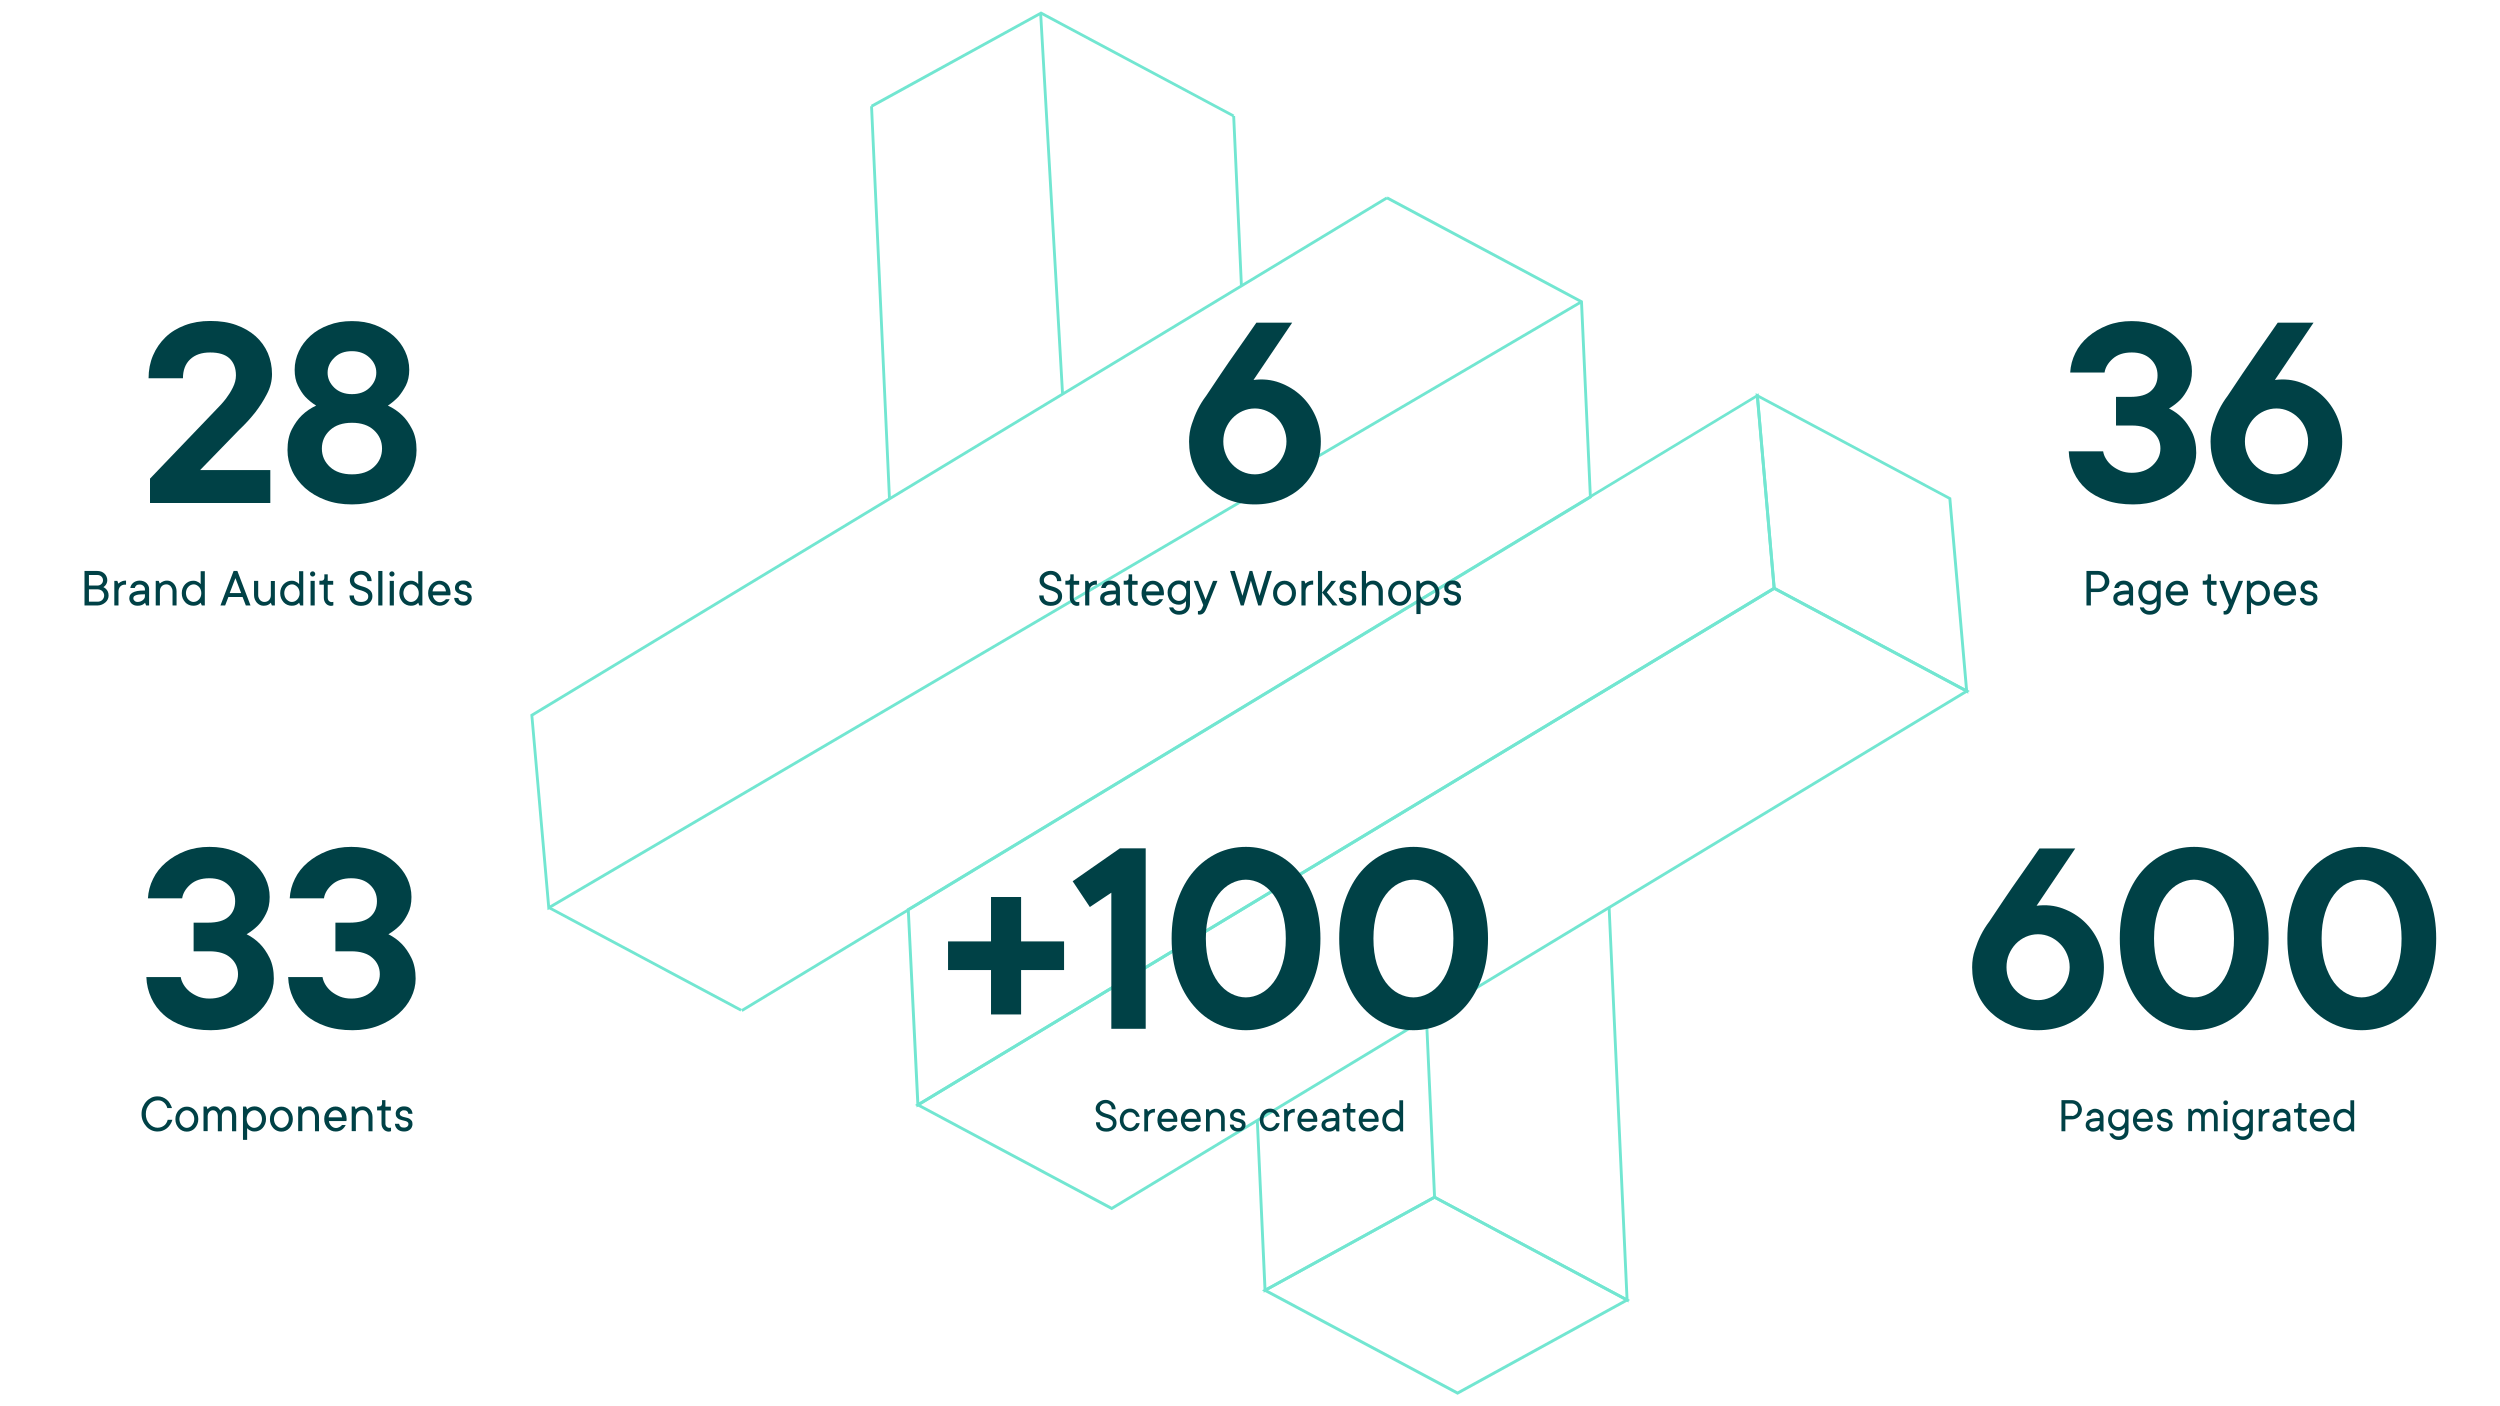 <?xml version="1.0" encoding="UTF-8"?>
<svg xmlns="http://www.w3.org/2000/svg" xmlns:xlink="http://www.w3.org/1999/xlink" version="1.1" x="0px" y="0px" viewBox="0 0 1920 1080" style="enable-background:new 0 0 1920 1080;" xml:space="preserve">
<style type="text/css">
	.st0{fill:#FFD00A;}
	.st1{fill:#6BBFFF;}
	.st2{fill:#32D4BC;}
	.st3{fill:#72E6D1;}
	.st4{fill:#3FA0EA;}
	.st5{fill:#0087EB;}
	.st6{fill:#F7F7F7;}
	.st7{fill:#0F2628;}
	.st8{fill:#D1D1D1;}
	.st9{fill:#EFEFEF;}
	.st10{clip-path:url(#SVGID_00000182507866792073459610000013991754748399700376_);fill:#FFFFFF;}
	.st11{fill:none;stroke:#0F2628;stroke-width:0.75;stroke-miterlimit:10;}
	.st12{fill:none;stroke:#0F2628;stroke-width:0.75;stroke-miterlimit:10;stroke-dasharray:5.027,5.027;}
	.st13{fill:none;stroke:#0F2628;stroke-width:0.75;stroke-miterlimit:10;stroke-dasharray:5.046,5.046;}
	.st14{fill:#FFFFFF;}
	.st15{fill:none;stroke:#D0D1D1;stroke-width:5;stroke-linecap:round;stroke-miterlimit:10;}
	.st16{fill:#FF761C;}
	.st17{fill:#32D4BC;stroke:#0F2628;stroke-width:0.5;stroke-miterlimit:10;}
	.st18{fill:none;stroke:#0F2628;stroke-miterlimit:10;}
	.st19{fill:none;stroke:#0F2628;stroke-width:0.75;stroke-miterlimit:10;stroke-dasharray:5.037,5.037;}
	.st20{fill:none;stroke:#0F2628;stroke-width:0.75;stroke-miterlimit:10;stroke-dasharray:5.034,5.034;}
	.st21{fill:#D0D1D1;}
	.st22{fill:#FF8A13;}
	.st23{fill:none;stroke:#FFFFFF;stroke-miterlimit:10;}
	.st24{fill:#004245;}
	.st25{fill:none;stroke:#32D4BC;stroke-width:6;stroke-miterlimit:10;}
	.st26{fill:none;stroke:#00BBA8;stroke-width:6;stroke-linecap:round;stroke-miterlimit:10;}
	.st27{fill:none;stroke:#FF8A13;stroke-width:6;stroke-linecap:round;stroke-miterlimit:10;}
	.st28{fill:none;stroke:#0F2628;stroke-width:0.75;stroke-miterlimit:10;stroke-dasharray:4.998,4.998;}
	.st29{fill:none;stroke:#0F2628;stroke-width:0.75;stroke-miterlimit:10;stroke-dasharray:5.059,5.059;}
	.st30{fill:none;stroke:#0F2628;stroke-width:0.75;stroke-miterlimit:10;stroke-dasharray:5.004,5.004;}
	.st31{fill:none;stroke:#0F2628;stroke-width:0.75;stroke-miterlimit:10;stroke-dasharray:5.099,5.099;}
	.st32{fill:none;stroke:#0F2628;stroke-width:0.75;stroke-miterlimit:10;stroke-dasharray:4.985,4.985;}
	.st33{fill:none;stroke:#0F2628;stroke-width:0.75;stroke-miterlimit:10;stroke-dasharray:4.955,4.955;}
	.st34{fill:none;stroke:#0087EB;stroke-width:7;stroke-miterlimit:10;}
	.st35{fill:#FFD00A;stroke:#FFFFFF;stroke-width:7;stroke-miterlimit:10;}
	.st36{fill:none;stroke:#FFFFFF;stroke-width:6;stroke-miterlimit:10;}
	.st37{fill:none;stroke:#0087EB;stroke-width:6;stroke-miterlimit:10;}
	.st38{fill:none;stroke:#0F2628;stroke-width:0.75;stroke-miterlimit:10;stroke-dasharray:5.037,5.037;}
	.st39{fill:none;stroke:#0F2628;stroke-width:0.75;stroke-miterlimit:10;stroke-dasharray:5.057,5.057;}
	.st40{fill:#FFD00A;stroke:#72E6D1;stroke-width:7;stroke-miterlimit:10;}
	.st41{fill:none;stroke:#0F2628;stroke-width:0.75;stroke-miterlimit:10;stroke-dasharray:4.992,4.992;}
	.st42{fill:none;stroke:#0F2628;stroke-width:0.75;stroke-miterlimit:10;stroke-dasharray:5.024,5.024;}
	.st43{fill:none;stroke:#0F2628;stroke-width:0.75;stroke-miterlimit:10;stroke-dasharray:4.975,4.975;}
	.st44{fill:none;stroke:#0F2628;stroke-width:0.75;stroke-miterlimit:10;stroke-dasharray:4.99,4.99;}
	.st45{fill:none;stroke:#0F2628;stroke-width:0.75;stroke-miterlimit:10;stroke-dasharray:5.014,5.014;}
	.st46{fill:none;stroke:#0F2628;stroke-width:0.75;stroke-miterlimit:10;stroke-dasharray:5.12,5.12;}
	.st47{fill:none;stroke:#72E6D1;stroke-width:6;stroke-miterlimit:10;}
	.st48{fill:none;stroke:#0F2628;stroke-width:0.75;stroke-miterlimit:10;stroke-dasharray:5.016,5.016;}
	.st49{fill:none;stroke:#0F2628;stroke-width:0.75;stroke-miterlimit:10;stroke-dasharray:5.005,5.005;}
	.st50{fill:none;stroke:#0F2628;stroke-width:0.75;stroke-miterlimit:10;stroke-dasharray:4.969,4.969;}
	.st51{fill:none;stroke:#0F2628;stroke-width:0.75;stroke-miterlimit:10;stroke-dasharray:4.984,4.984;}
	.st52{fill:none;stroke:#0F2628;stroke-width:0.75;stroke-miterlimit:10;stroke-dasharray:4.999,4.999;}
	.st53{fill:none;stroke:#0F2628;stroke-width:0.75;stroke-miterlimit:10;stroke-dasharray:5.023,5.023;}
	.st54{fill:none;stroke:#0F2628;stroke-width:0.75;stroke-miterlimit:10;stroke-dasharray:4.891,4.891;}
	.st55{fill:none;stroke:#0F2628;stroke-width:0.75;stroke-miterlimit:10;stroke-dasharray:4.978,4.978;}
	.st56{fill:none;stroke:#003037;stroke-width:1.297;stroke-miterlimit:10;}
	.st57{fill:none;stroke:#003037;stroke-width:1.946;stroke-linejoin:bevel;stroke-miterlimit:10;}
	.st58{enable-background:new    ;}
	.st59{fill:none;stroke:#32D4BC;stroke-width:1.297;stroke-linejoin:bevel;stroke-miterlimit:10;}
	.st60{clip-path:url(#SVGID_00000167361109943057336870000013185960411254548411_);}
	.st61{clip-path:url(#SVGID_00000160167416804866697550000000471349307779486108_);}
	.st62{fill:#004146;}
</style>
<g id="Ebene_4">
</g>
<g id="Ebene_1">
</g>
<g id="Layer_1">
</g>
<g id="graphic">
</g>
<g id="_x3C_Ebene_x3E_">
	<g>
		<g>
			<g>
				<path class="st3" d="M1361.5,452.5l-0.1-0.6l-13.1-150l1.8,1l148.4,79.3l0.1,0.6l13.1,150l-1.8-1L1361.5,452.5z M1350.9,305.8      l12.7,145.3l145.5,77.7l-12.7-145.3L1350.9,305.8z"></path>
				<path class="st3" d="M702.7,848.6l659.9-398.1l150.2,80.2l-1.7,1L853.8,929.4L702.7,848.6z M1362.6,453.1L707.2,848.5      l146.6,78.3l654.5-396L1362.6,453.1z"></path>
				<path class="st3" d="M703.9,850.5l-7.5-152.6l0.6-0.3L1350.6,302l13.2,150.4L703.9,850.5z M698.7,699.1l7.3,147.5l655.4-395.5      l-12.7-145.5L698.7,699.1z"></path>
			</g>
			<g>
				<path class="st3" d="M969.2,991l132.5-72.8l150.2,80.2l-132.5,72.8L969.2,991z M1101.7,920.7l-127.8,70.2l145.5,77.7l127.8-70.2      L1101.7,920.7z"></path>
				<polygon class="st3" points="1101.2,920.4 1102.2,918.5 1248.4,996.5 1234.7,697 1236.9,696.9 1250.8,1000.3 1249.1,999.4           "></polygon>
				<polygon class="st3" points="970.5,992.8 964.5,860.5 966.7,860.4 972.6,989.1 1100.6,918.8 1094.4,781.7 1096.6,781.6       1102.9,920.1 1102.3,920.4     "></polygon>
				
					<rect x="514.2" y="577.7" transform="matrix(0.856 -0.518 0.518 0.856 -170.319 547.053)" class="st3" width="762.2" height="2.2"></rect>
			</g>
			<g>
				<polygon class="st3" points="1220.3,381.5 1213.5,232.4 1064.6,152.9 1065.7,150.9 1215.6,231 1215.7,231.7 1222.5,381.4           "></polygon>
				
					<rect x="494.2" y="652.8" transform="matrix(0.471 -0.882 0.882 0.471 -387.813 826.241)" class="st3" width="2.2" height="167.7"></rect>
				<polygon class="st3" points="420.5,699 407.3,548.7 1064.6,151 1065.7,152.9 409.6,549.9 422.4,695.3 1214,230.8 1215.1,232.7           "></polygon>
			</g>
			<g>
				<polygon class="st3" points="669.9,82.6 668.8,80.6 799.5,8.8 947.9,88.1 946.9,90 799.5,11.3     "></polygon>
				
					<rect x="675.1" y="81.4" transform="matrix(0.999 -4.566926e-02 4.566926e-02 0.999 -9.905 31.127)" class="st3" width="2.2" height="301.8"></rect>
				
					<rect x="806.8" y="9.8" transform="matrix(0.998 -5.745555e-02 5.745555e-02 0.998 -7.644 46.678)" class="st3" width="2.2" height="292.9"></rect>
				
					<rect x="949.3" y="89" transform="matrix(0.999 -4.555219e-02 4.555219e-02 0.999 -6.042 43.452)" class="st3" width="2.2" height="130.6"></rect>
			</g>
		</g>
		<g>
			<path class="st62" d="M207.6,361v25.3h-92.4v-18.7l50.6-52.8c2.8-2.8,5.4-5.6,7.7-8.6c1.9-2.5,3.7-5.3,5.3-8.5     c1.6-3.2,2.4-6.3,2.4-9.4c0-5.6-1.7-9.9-4.9-13c-3.3-3.1-8.2-4.6-14.9-4.6s-11.7,1.8-15.4,5.3c-3.7,3.5-5.5,8.4-5.5,14.5h-26.4     c0-6.3,1.1-12.1,3.4-17.5c2.3-5.4,5.5-10,9.6-14c4.1-4,9.1-7,14.9-9.2c5.8-2.2,12.3-3.3,19.5-3.3c7.5,0,14.1,1,19.9,3.1     c5.8,2.1,10.7,4.9,14.9,8.6c4.1,3.7,7.2,8,9.4,13c2.1,5,3.2,10.3,3.2,16.1c0,5.3-1.3,10.5-4,15.5c-2.6,5.1-5.6,9.6-8.8,13.8     c-3.8,4.8-8,9.4-12.5,13.6L153.7,361H207.6z"></path>
			<path class="st62" d="M270.3,387.4c-7.5,0-14.3-1.1-20.4-3.4c-6.1-2.3-11.3-5.4-15.6-9.2c-4.3-3.9-7.7-8.3-10-13.3     c-2.3-5-3.5-10.3-3.5-15.8c0-6.3,1.1-11.7,3.4-16.1c2.3-4.4,4.8-7.9,7.6-10.6c3.2-3.1,6.9-5.6,11-7.5c-3.1-1.9-5.9-4.2-8.4-6.8     c-2.1-2.3-3.9-5.2-5.6-8.6c-1.7-3.4-2.5-7.4-2.5-12.1c0-5,1.1-9.7,3.2-14.2c2.1-4.5,5.1-8.4,8.9-11.9c3.8-3.4,8.4-6.2,13.9-8.2     c5.4-2.1,11.4-3.1,18-3.1c6.6,0,12.6,1,18,3.1c5.4,2.1,10,4.8,13.9,8.2c3.8,3.4,6.8,7.4,8.9,11.9c2.1,4.5,3.2,9.2,3.2,14.2     c0,4.7-0.9,8.7-2.6,12.1c-1.8,3.4-3.7,6.2-5.7,8.6c-2.5,2.6-5.2,4.9-8.1,6.8c4.1,1.9,7.8,4.4,11,7.5c2.8,2.6,5.3,6.2,7.6,10.6     c2.3,4.4,3.4,9.8,3.4,16.1c0,5.6-1.2,10.9-3.5,15.8c-2.3,5-5.7,9.4-10,13.3c-4.3,3.9-9.5,7-15.6,9.2     C284.6,386.2,277.8,387.4,270.3,387.4z M270.3,324.7c-7.2,0-12.8,1.9-16.9,5.7c-4.1,3.8-6.2,8.5-6.2,14.1     c0,5.6,2.1,10.3,6.2,14.1c4.1,3.8,9.8,5.7,16.9,5.7c7.2,0,12.8-1.9,16.9-5.7c4.1-3.8,6.2-8.5,6.2-14.1c0-5.6-2.1-10.3-6.2-14.1     C283.1,326.6,277.5,324.7,270.3,324.7z M270.3,302.7c5.6,0,10.1-1.6,13.5-4.9c3.4-3.3,5.2-7.2,5.2-11.6s-1.7-8.2-5.2-11.5     c-3.4-3.3-8-5-13.5-5c-5.6,0-10.1,1.6-13.5,5c-3.4,3.3-5.2,7.1-5.2,11.5s1.7,8.2,5.2,11.6C260.2,301,264.7,302.7,270.3,302.7z"></path>
		</g>
		<g>
			<path class="st62" d="M963.7,387.4c-7.5,0-14.3-1.2-20.5-3.7c-6.2-2.5-11.5-5.9-15.9-10.2c-4.5-4.3-8-9.4-10.4-15.3     c-2.5-5.9-3.7-12.2-3.7-19.1c0-4.7,0.7-9.2,2.1-13.4c1.4-4.3,2.9-8,4.5-11.2c1.9-3.8,4.1-7.3,6.6-10.6     c3.1-4.7,6.8-10.2,11.1-16.6c4.3-6.4,8.5-12.5,12.7-18.4c4.8-6.9,9.8-13.9,14.7-21.1h27.5l-29.7,44c7.2-0.9,13.9-0.2,20.1,2.1     c6.2,2.3,11.7,5.6,16.4,10c4.7,4.4,8.4,9.6,11.1,15.7c2.7,6.1,4.1,12.6,4.1,19.5c0,6.9-1.2,13.3-3.7,19.1     c-2.5,5.9-6,11-10.4,15.3c-4.5,4.3-9.8,7.7-16,10.2C978,386.1,971.2,387.4,963.7,387.4z M939.5,339c0,3.5,0.6,6.8,1.9,9.9     c1.2,3.1,3,5.8,5.2,8c2.2,2.3,4.8,4.1,7.7,5.4c2.9,1.3,6.1,2,9.5,2c3.2,0,6.3-0.7,9.2-2c2.9-1.3,5.5-3.1,7.7-5.4     c2.2-2.3,4-4.9,5.3-8c1.3-3.1,2-6.4,2-9.9s-0.7-6.8-2-9.9c-1.3-3.1-3.1-5.8-5.3-8c-2.2-2.3-4.8-4.1-7.7-5.4c-2.9-1.3-6-2-9.2-2     c-3.4,0-6.5,0.7-9.5,2c-2.9,1.3-5.5,3.1-7.7,5.4c-2.2,2.3-3.9,5-5.2,8C940.2,332.1,939.5,335.4,939.5,339z"></path>
		</g>
		<g>
			<path class="st62" d="M1589.9,286.2c0.3-5.3,1.6-10.3,4-15.1c2.3-4.8,5.6-8.9,9.8-12.5c4.2-3.6,9.1-6.5,14.7-8.7     c5.6-2.2,11.9-3.3,18.8-3.3c6.9,0,13.2,1.1,18.8,3.2c5.6,2.1,10.5,5,14.6,8.6c4.1,3.6,7.3,7.7,9.5,12.3c2.2,4.6,3.3,9.4,3.3,14.4     c0,5-0.9,9.3-2.8,12.9c-1.8,3.6-3.8,6.6-6,8.9c-2.6,2.6-5.6,4.9-8.8,6.8c3.8,1.9,7.3,4.4,10.3,7.5c2.6,2.6,5.1,6.2,7.3,10.6     c2.2,4.4,3.3,9.8,3.3,16.1c0,5-1.2,9.8-3.5,14.5c-2.3,4.7-5.6,8.9-9.9,12.6c-4.3,3.7-9.4,6.7-15.3,9c-5.9,2.3-12.5,3.4-19.7,3.4     c-7.8,0-14.7-1-20.7-3.1c-6-2.1-11.1-4.9-15.3-8.6c-4.2-3.7-7.4-8-9.7-13c-2.3-5-3.6-10.3-3.8-16.1h26.4c0.3,1.9,1,3.9,2.2,5.8     c1.2,2,2.7,3.7,4.6,5.3c1.9,1.5,4.1,2.8,6.7,3.9c2.6,1,5.4,1.5,8.5,1.5c6.6,0,11.9-1.9,15.9-5.6c4-3.7,6.1-8.1,6.1-13.1     c0-5-1.9-9.2-5.6-12.5c-3.7-3.4-9.2-5.1-16.4-5.1h-12.1v-22h11c7.2,0,12.5-1.5,15.8-4.5c3.4-3,5.1-7,5.1-12c0-5-1.8-9.2-5.3-12.5     c-3.5-3.4-8.4-5.1-14.5-5.1c-6.2,0-11,1.6-14.6,4.8c-3.6,3.2-5.7,6.7-6.3,10.6H1589.9z"></path>
			<path class="st62" d="M1748.3,387.4c-7.5,0-14.3-1.2-20.5-3.7c-6.2-2.5-11.5-5.9-16-10.2c-4.5-4.3-8-9.4-10.4-15.3     c-2.5-5.9-3.7-12.2-3.7-19.1c0-4.7,0.7-9.2,2.1-13.4c1.4-4.3,2.9-8,4.5-11.2c1.9-3.8,4.1-7.3,6.6-10.6     c3.1-4.7,6.8-10.2,11.1-16.6c4.3-6.4,8.5-12.5,12.6-18.4c4.8-6.9,9.8-13.9,14.7-21.1h27.5l-29.7,44c7.2-0.9,13.9-0.2,20.1,2.1     c6.2,2.3,11.7,5.6,16.4,10c4.7,4.4,8.4,9.6,11.1,15.7c2.7,6.1,4.1,12.6,4.1,19.5c0,6.9-1.2,13.3-3.7,19.1     c-2.5,5.9-6,11-10.4,15.3c-4.5,4.3-9.8,7.7-16,10.2C1762.6,386.1,1755.8,387.4,1748.3,387.4z M1724.1,339c0,3.5,0.6,6.8,1.9,9.9     c1.2,3.1,3,5.8,5.2,8c2.2,2.3,4.8,4.1,7.7,5.4c2.9,1.3,6.1,2,9.5,2c3.2,0,6.3-0.7,9.2-2c2.9-1.3,5.5-3.1,7.7-5.4     c2.2-2.3,4-4.9,5.3-8c1.3-3.1,2-6.4,2-9.9s-0.7-6.8-2-9.9c-1.3-3.1-3.1-5.8-5.3-8c-2.2-2.3-4.8-4.1-7.7-5.4c-2.9-1.3-6-2-9.2-2     c-3.4,0-6.5,0.7-9.5,2c-2.9,1.3-5.5,3.1-7.7,5.4c-2.2,2.3-3.9,5-5.2,8C1724.8,332.1,1724.1,335.4,1724.1,339z"></path>
		</g>
		<g>
			<path class="st62" d="M79.4,450.9c0.7,0.4,1.4,0.8,2,1.4c0.5,0.5,1,1.2,1.4,2c0.4,0.8,0.6,1.9,0.6,3.1c0,1-0.2,1.9-0.6,2.8     c-0.4,0.9-1,1.7-1.8,2.4s-1.7,1.3-2.7,1.7S76.2,465,75,465H64.9v-26.5h9.9c1.1,0,2.1,0.2,3,0.5s1.7,0.9,2.4,1.5     c0.7,0.6,1.2,1.4,1.6,2.3c0.4,0.9,0.6,1.8,0.6,2.8c0,1-0.2,1.8-0.5,2.4s-0.6,1.2-1,1.6C80.4,450.2,79.9,450.6,79.4,450.9z      M68.3,449.7h6.5c0.6,0,1.2-0.1,1.7-0.3c0.5-0.2,1-0.5,1.4-0.9s0.7-0.8,0.9-1.3s0.3-1,0.3-1.5c0-0.6-0.1-1.1-0.3-1.6     s-0.5-0.9-0.9-1.3s-0.9-0.7-1.4-0.9c-0.5-0.2-1.1-0.3-1.7-0.3h-6.5V449.7z M75,462.1c1.5,0,2.7-0.5,3.6-1.4     c0.9-0.9,1.4-2.1,1.4-3.4c0-0.6-0.1-1.2-0.4-1.8c-0.3-0.6-0.6-1-1-1.5c-0.4-0.4-1-0.8-1.6-1s-1.3-0.4-2-0.4h-6.7v9.5H75z"></path>
			<path class="st62" d="M96.8,449H96c-1.5,0-2.7,0.5-3.6,1.4c-0.9,1-1.4,2.2-1.4,3.8V465h-3.2v-18.9h2.3l0.8,2.1     c0.4-0.4,0.9-0.8,1.4-1.1c0.5-0.3,1.1-0.6,1.7-0.8c0.7-0.2,1.5-0.4,2.4-0.4h0.4V449z"></path>
			<path class="st62" d="M107.3,445.9c1,0,2,0.2,2.9,0.5s1.6,0.8,2.3,1.4c0.6,0.6,1.1,1.3,1.5,2.1s0.5,1.6,0.5,2.5V465h-2.3     l-0.8-2.1c-0.4,0.5-0.9,0.8-1.4,1.2c-0.5,0.3-1.1,0.6-1.8,0.8s-1.5,0.3-2.5,0.3c-1,0-1.8-0.1-2.6-0.4c-0.8-0.3-1.4-0.7-2-1.2     c-0.5-0.5-1-1.1-1.3-1.8s-0.5-1.4-0.5-2.2c0-0.9,0.2-1.7,0.5-2.5c0.4-0.7,1-1.4,1.9-1.9c0.9-0.5,2.1-1,3.7-1.3s3.5-0.4,5.9-0.4     v-1c0-1-0.4-1.8-1.1-2.5c-0.7-0.7-1.7-1.1-2.9-1.1c-1.2,0-2,0.2-2.6,0.7c-0.6,0.5-1,1.2-1.2,2h-3.4c0.1-0.8,0.3-1.5,0.7-2.2     s0.9-1.3,1.5-1.8c0.6-0.5,1.3-0.9,2.1-1.2S106.3,445.9,107.3,445.9z M105.6,462.3c0.8,0,1.6-0.1,2.3-0.4c0.7-0.3,1.3-0.6,1.8-1     s0.9-0.9,1.2-1.4c0.3-0.5,0.4-1,0.4-1.6v-1.5c-1.9,0-3.4,0.1-4.6,0.2s-2,0.4-2.7,0.7s-1.1,0.6-1.3,1s-0.3,0.9-0.3,1.4     c0,0.6,0.3,1.2,0.9,1.7C103.9,462,104.7,462.3,105.6,462.3z"></path>
			<path class="st62" d="M128.3,445.9c1,0,2,0.2,2.8,0.6s1.7,1,2.3,1.7c0.7,0.7,1.2,1.6,1.6,2.6s0.6,2.1,0.6,3.3V465h-3.1v-10.9     c0-0.8-0.1-1.5-0.4-2.1c-0.3-0.6-0.6-1.2-1-1.7c-0.4-0.5-0.9-0.8-1.5-1.1s-1.1-0.4-1.8-0.4c-1.5,0-2.7,0.5-3.6,1.4     c-0.9,1-1.4,2.2-1.4,3.8V465h-3.2v-18.9h2.3l0.8,2.1c0.4-0.4,0.9-0.8,1.4-1.1c0.5-0.3,1.1-0.6,1.7-0.8     C126.6,446,127.4,445.9,128.3,445.9z"></path>
			<path class="st62" d="M154.1,462.9c-0.4,0.5-0.9,0.8-1.4,1.2c-0.5,0.3-1.1,0.6-1.8,0.8c-0.7,0.2-1.5,0.3-2.5,0.3     c-1.2,0-2.3-0.2-3.4-0.7c-1.1-0.5-2-1.1-2.8-2s-1.4-1.9-1.9-3c-0.5-1.2-0.7-2.5-0.7-3.9c0-1.4,0.2-2.7,0.7-3.9     c0.5-1.2,1.1-2.2,1.9-3s1.7-1.5,2.8-2c1.1-0.5,2.2-0.7,3.4-0.7c1,0,1.8,0.1,2.5,0.4s1.3,0.6,1.8,0.9c0.5,0.4,1,0.8,1.4,1.3v-9.9     h3.2V465H155L154.1,462.9z M154.6,455.5c0-1-0.2-1.9-0.5-2.7c-0.3-0.8-0.7-1.5-1.3-2.1s-1.2-1-1.9-1.4s-1.5-0.5-2.2-0.5     s-1.5,0.2-2.2,0.5s-1.3,0.8-1.9,1.4s-1,1.3-1.3,2.1c-0.3,0.8-0.5,1.7-0.5,2.7s0.2,1.9,0.5,2.8c0.3,0.8,0.7,1.5,1.3,2.1     s1.2,1,1.9,1.4s1.5,0.5,2.2,0.5s1.5-0.2,2.2-0.5s1.3-0.8,1.9-1.4s1-1.3,1.3-2.1C154.4,457.5,154.6,456.6,154.6,455.5z"></path>
			<path class="st62" d="M186.3,458.5h-10.9l-2.5,6.5h-3.6l10.1-26.5h2.9l10.1,26.5h-3.6L186.3,458.5z M176.4,455.5h8.8l-4.4-11.5     L176.4,455.5z"></path>
			<path class="st62" d="M202.4,465.2c-1,0-2-0.2-2.8-0.6s-1.7-1-2.3-1.7s-1.2-1.6-1.6-2.6s-0.6-2.1-0.6-3.3v-10.9h3.2V457     c0,0.8,0.1,1.5,0.4,2.1c0.2,0.6,0.6,1.2,1,1.7c0.4,0.5,0.9,0.8,1.5,1.1c0.6,0.3,1.2,0.4,1.8,0.4c1.5,0,2.7-0.5,3.6-1.4     c0.9-1,1.4-2.2,1.4-3.8v-10.9h3.1V465h-2.3l-0.8-2.1c-0.4,0.5-0.9,0.8-1.4,1.2c-0.5,0.3-1,0.6-1.7,0.8     C204.1,465.1,203.3,465.2,202.4,465.2z"></path>
			<path class="st62" d="M229.7,462.9c-0.4,0.5-0.9,0.8-1.4,1.2c-0.5,0.3-1.1,0.6-1.8,0.8c-0.7,0.2-1.5,0.3-2.5,0.3     c-1.2,0-2.3-0.2-3.4-0.7c-1.1-0.5-2-1.1-2.8-2s-1.4-1.9-1.9-3c-0.5-1.2-0.7-2.5-0.7-3.9c0-1.4,0.2-2.7,0.7-3.9     c0.5-1.2,1.1-2.2,1.9-3s1.7-1.5,2.8-2c1.1-0.5,2.2-0.7,3.4-0.7c1,0,1.8,0.1,2.5,0.4s1.3,0.6,1.8,0.9c0.5,0.4,1,0.8,1.4,1.3v-9.9     h3.2V465h-2.3L229.7,462.9z M230.1,455.5c0-1-0.2-1.9-0.5-2.7c-0.3-0.8-0.7-1.5-1.3-2.1s-1.2-1-1.9-1.4s-1.5-0.5-2.2-0.5     s-1.5,0.2-2.2,0.5s-1.3,0.8-1.9,1.4s-1,1.3-1.3,2.1c-0.3,0.8-0.5,1.7-0.5,2.7s0.2,1.9,0.5,2.8c0.3,0.8,0.7,1.5,1.3,2.1     s1.2,1,1.9,1.4s1.5,0.5,2.2,0.5s1.5-0.2,2.2-0.5s1.3-0.8,1.9-1.4s1-1.3,1.3-2.1C230,457.5,230.1,456.6,230.1,455.5z"></path>
			<path class="st62" d="M238.1,440.8c0-0.6,0.2-1.1,0.6-1.4c0.4-0.4,0.8-0.6,1.4-0.6c0.6,0,1.1,0.2,1.4,0.6     c0.4,0.4,0.6,0.9,0.6,1.4c0,0.6-0.2,1-0.6,1.4c-0.4,0.4-0.9,0.6-1.4,0.6c-0.6,0-1-0.2-1.4-0.6     C238.3,441.8,238.1,441.3,238.1,440.8z M241.7,465h-3.2v-18.9h3.2V465z"></path>
			<path class="st62" d="M249,441.1h2.7v5h4.2v3h-4.2v9.9c0,1.1,0.3,1.9,0.9,2.5s1.3,0.9,2.3,0.9c0.3,0,0.5,0,0.8-0.1     c0.1,0,0.2-0.1,0.3-0.1v2.7c-0.1,0.1-0.3,0.2-0.5,0.2c-0.4,0.1-0.8,0.2-1.4,0.2c-0.7,0-1.4-0.2-2.1-0.5s-1.2-0.7-1.7-1.3     c-0.5-0.5-0.9-1.2-1.2-2c-0.3-0.8-0.4-1.6-0.4-2.6V449h-3.4v-3h1.5c1.5,0,2.3-0.8,2.3-2.3V441.1z"></path>
			<path class="st62" d="M268.7,445.5c0-0.9,0.2-1.8,0.6-2.6c0.4-0.9,1-1.6,1.8-2.3c0.8-0.7,1.7-1.2,2.7-1.6     c1.1-0.4,2.2-0.6,3.5-0.6c1.1,0,2.2,0.2,3.2,0.6c1,0.4,1.9,1,2.6,1.7c0.7,0.7,1.3,1.6,1.7,2.5c0.4,1,0.6,2,0.6,3.1h-3.3     c0-1.5-0.5-2.7-1.4-3.6c-0.9-0.9-2.1-1.4-3.4-1.4c-0.8,0-1.5,0.1-2.1,0.4c-0.6,0.2-1.2,0.6-1.7,0.9c-0.5,0.4-0.8,0.8-1.1,1.3     c-0.3,0.5-0.4,1-0.4,1.6c0,1.1,0.3,1.9,1,2.5s1.6,1.1,2.6,1.5c1,0.4,2.2,0.8,3.4,1.1c1.2,0.3,2.3,0.8,3.4,1.4     c1,0.6,1.9,1.3,2.6,2.3s1,2.2,1,3.8c0,1-0.2,1.9-0.6,2.7c-0.4,0.9-1,1.6-1.7,2.3s-1.7,1.2-2.8,1.6c-1.1,0.4-2.3,0.6-3.7,0.6     c-1.4,0-2.6-0.2-3.7-0.6c-1.1-0.4-2-0.9-2.8-1.7s-1.3-1.6-1.7-2.5c-0.4-1-0.6-2-0.6-3.2h3.4c0,1.6,0.5,2.8,1.4,3.7     s2.3,1.3,4.1,1.3c1.8,0,3.1-0.4,4.1-1.2s1.4-1.8,1.4-3c0-1.1-0.3-1.9-1-2.5s-1.6-1.1-2.6-1.5c-1-0.4-2.2-0.8-3.4-1.1     c-1.2-0.3-2.3-0.8-3.4-1.4c-1-0.6-1.9-1.3-2.6-2.3C269.1,448.3,268.7,447,268.7,445.5z"></path>
			<path class="st62" d="M293.7,465h-3.2v-26.5h3.2V465z"></path>
			<path class="st62" d="M299,440.8c0-0.6,0.2-1.1,0.6-1.4c0.4-0.4,0.8-0.6,1.4-0.6c0.6,0,1.1,0.2,1.4,0.6c0.4,0.4,0.6,0.9,0.6,1.4     c0,0.6-0.2,1-0.6,1.4c-0.4,0.4-0.9,0.6-1.4,0.6c-0.6,0-1-0.2-1.4-0.6C299.2,441.8,299,441.3,299,440.8z M302.5,465h-3.2v-18.9     h3.2V465z"></path>
			<path class="st62" d="M321.2,462.9c-0.4,0.5-0.9,0.8-1.4,1.2c-0.5,0.3-1.1,0.6-1.8,0.8c-0.7,0.2-1.5,0.3-2.5,0.3     c-1.2,0-2.3-0.2-3.4-0.7c-1.1-0.5-2-1.1-2.8-2s-1.4-1.9-1.9-3c-0.5-1.2-0.7-2.5-0.7-3.9c0-1.4,0.2-2.7,0.7-3.9     c0.5-1.2,1.1-2.2,1.9-3s1.7-1.5,2.8-2c1.1-0.5,2.2-0.7,3.4-0.7c1,0,1.8,0.1,2.5,0.4s1.3,0.6,1.8,0.9c0.5,0.4,1,0.8,1.4,1.3v-9.9     h3.2V465H322L321.2,462.9z M321.6,455.5c0-1-0.2-1.9-0.5-2.7c-0.3-0.8-0.7-1.5-1.3-2.1s-1.2-1-1.9-1.4s-1.5-0.5-2.2-0.5     s-1.5,0.2-2.2,0.5s-1.3,0.8-1.9,1.4s-1,1.3-1.3,2.1c-0.3,0.8-0.5,1.7-0.5,2.7s0.2,1.9,0.5,2.8c0.3,0.8,0.7,1.5,1.3,2.1     s1.2,1,1.9,1.4s1.5,0.5,2.2,0.5s1.5-0.2,2.2-0.5s1.3-0.8,1.9-1.4s1-1.3,1.3-2.1C321.5,457.5,321.6,456.6,321.6,455.5z"></path>
			<path class="st62" d="M345.4,460c-0.3,0.7-0.7,1.3-1.2,2c-0.5,0.6-1,1.2-1.7,1.7c-0.6,0.5-1.4,0.9-2.2,1.1     c-0.8,0.3-1.7,0.4-2.7,0.4c-1.2,0-2.3-0.2-3.4-0.7c-1.1-0.5-2-1.1-2.8-2s-1.4-1.9-1.9-3c-0.5-1.2-0.7-2.5-0.7-3.9     c0-1.4,0.2-2.7,0.7-3.9c0.5-1.2,1.1-2.2,1.9-3c0.8-0.9,1.7-1.5,2.8-2c1.1-0.5,2.2-0.7,3.3-0.7s2.2,0.2,3.3,0.7     c1,0.5,1.9,1.1,2.7,1.9s1.4,1.8,1.8,3c0.4,1.2,0.7,2.5,0.7,3.9c0,0.3,0,0.5,0,0.7c0,0.2-0.1,0.4-0.1,0.5c0,0.2-0.1,0.3-0.1,0.5     h-13.4c0.1,0.7,0.2,1.3,0.6,2c0.3,0.6,0.7,1.2,1.2,1.7c0.5,0.5,1.1,0.9,1.7,1.2c0.6,0.3,1.3,0.4,2,0.4c0.6,0,1.1-0.1,1.6-0.3     c0.5-0.2,0.9-0.4,1.3-0.6c0.4-0.2,0.7-0.5,1-0.7c0.3-0.3,0.5-0.5,0.6-0.7H345.4z M337.4,448.8c-0.6,0-1.3,0.1-1.8,0.4     c-0.6,0.3-1.1,0.6-1.6,1.1s-0.9,1.1-1.2,1.7c-0.3,0.7-0.5,1.4-0.6,2.2h10.3c-0.2-1.7-0.8-3-1.7-4     C339.7,449.3,338.6,448.8,337.4,448.8z"></path>
			<path class="st62" d="M362.3,459.5c0,0.8-0.2,1.5-0.5,2.2s-0.7,1.3-1.3,1.8c-0.6,0.5-1.2,0.9-2,1.2c-0.8,0.3-1.7,0.4-2.7,0.4     c-2.1,0-3.8-0.6-5-1.7c-1.2-1.1-1.9-2.5-2-4.2h3.2c0.1,0.8,0.5,1.5,1.1,2.1s1.5,0.8,2.7,0.8c1.1,0,1.9-0.3,2.5-0.8     c0.6-0.5,0.9-1.2,0.9-1.9c0-0.7-0.2-1.2-0.7-1.6s-1.1-0.6-1.8-0.8c-0.7-0.2-1.5-0.4-2.4-0.6c-0.9-0.2-1.6-0.5-2.4-0.8     c-0.7-0.4-1.3-0.9-1.8-1.6s-0.7-1.6-0.7-2.8c0-0.7,0.2-1.4,0.5-2.1s0.7-1.2,1.3-1.7c0.5-0.5,1.2-0.9,2-1.2     c0.8-0.3,1.6-0.4,2.6-0.4c2,0,3.6,0.5,4.7,1.6s1.7,2.4,1.8,4.1H359c-0.1-0.8-0.4-1.5-1-2s-1.3-0.7-2.4-0.7c-1,0-1.7,0.3-2.3,0.8     s-0.9,1.1-0.9,1.7c0,0.7,0.2,1.2,0.7,1.6s1.1,0.6,1.8,0.9c0.7,0.2,1.5,0.4,2.4,0.6c0.9,0.2,1.6,0.4,2.4,0.8     c0.7,0.4,1.3,0.9,1.8,1.6C362.1,457.4,362.3,458.4,362.3,459.5z"></path>
		</g>
		<g>
			<path class="st62" d="M798.4,445.5c0-0.9,0.2-1.8,0.6-2.6c0.4-0.9,1-1.6,1.8-2.3c0.8-0.7,1.7-1.2,2.7-1.6     c1.1-0.4,2.2-0.6,3.5-0.6c1.1,0,2.2,0.2,3.2,0.6c1,0.4,1.9,1,2.6,1.7c0.7,0.7,1.3,1.6,1.7,2.5c0.4,1,0.6,2,0.6,3.1h-3.3     c0-1.5-0.5-2.7-1.4-3.6c-0.9-0.9-2.1-1.4-3.4-1.4c-0.8,0-1.5,0.1-2.1,0.4c-0.6,0.2-1.2,0.6-1.7,0.9c-0.5,0.4-0.8,0.8-1.1,1.3     c-0.3,0.5-0.4,1-0.4,1.6c0,1.1,0.3,1.9,1,2.5s1.6,1.1,2.6,1.5c1,0.4,2.2,0.8,3.4,1.1c1.2,0.3,2.3,0.8,3.4,1.4     c1,0.6,1.9,1.3,2.6,2.3s1,2.2,1,3.8c0,1-0.2,1.9-0.6,2.7c-0.4,0.9-1,1.6-1.7,2.3s-1.7,1.2-2.8,1.6c-1.1,0.4-2.3,0.6-3.7,0.6     c-1.4,0-2.6-0.2-3.7-0.6c-1.1-0.4-2-0.9-2.8-1.7s-1.3-1.6-1.7-2.5c-0.4-1-0.6-2-0.6-3.2h3.4c0,1.6,0.5,2.8,1.4,3.7     s2.3,1.3,4.1,1.3c1.8,0,3.1-0.4,4.1-1.2s1.4-1.8,1.4-3c0-1.1-0.3-1.9-1-2.5s-1.6-1.1-2.6-1.5c-1-0.4-2.2-0.8-3.4-1.1     c-1.2-0.3-2.3-0.8-3.4-1.4c-1-0.6-1.9-1.3-2.6-2.3C798.7,448.3,798.4,447,798.4,445.5z"></path>
			<path class="st62" d="M821.9,441.1h2.7v5h4.2v3h-4.2v9.9c0,1.1,0.3,1.9,0.9,2.5s1.3,0.9,2.3,0.9c0.3,0,0.5,0,0.8-0.1     c0.1,0,0.2-0.1,0.3-0.1v2.7c-0.1,0.1-0.3,0.2-0.5,0.2c-0.4,0.1-0.8,0.2-1.4,0.2c-0.7,0-1.4-0.2-2.1-0.5s-1.2-0.7-1.7-1.3     c-0.5-0.5-0.9-1.2-1.2-2c-0.3-0.8-0.4-1.6-0.4-2.6V449h-3.4v-3h1.5c1.5,0,2.3-0.8,2.3-2.3V441.1z"></path>
			<path class="st62" d="M842.4,449h-0.8c-1.5,0-2.7,0.5-3.6,1.4c-0.9,1-1.4,2.2-1.4,3.8V465h-3.2v-18.9h2.3l0.8,2.1     c0.4-0.4,0.9-0.8,1.4-1.1c0.5-0.3,1.1-0.6,1.7-0.8c0.7-0.2,1.5-0.4,2.4-0.4h0.4V449z"></path>
			<path class="st62" d="M852.9,445.9c1,0,2,0.2,2.9,0.5s1.6,0.8,2.3,1.4c0.6,0.6,1.1,1.3,1.5,2.1s0.5,1.6,0.5,2.5V465h-2.3     l-0.8-2.1c-0.4,0.5-0.9,0.8-1.4,1.2c-0.5,0.3-1.1,0.6-1.8,0.8s-1.5,0.3-2.5,0.3c-1,0-1.8-0.1-2.6-0.4c-0.8-0.3-1.4-0.7-2-1.2     c-0.5-0.5-1-1.1-1.3-1.8s-0.5-1.4-0.5-2.2c0-0.9,0.2-1.7,0.5-2.5c0.4-0.7,1-1.4,1.9-1.9c0.9-0.5,2.1-1,3.7-1.3s3.5-0.4,5.9-0.4     v-1c0-1-0.4-1.8-1.1-2.5c-0.7-0.7-1.7-1.1-2.9-1.1c-1.2,0-2,0.2-2.6,0.7c-0.6,0.5-1,1.2-1.2,2h-3.4c0.1-0.8,0.3-1.5,0.7-2.2     s0.9-1.3,1.5-1.8c0.6-0.5,1.3-0.9,2.1-1.2S851.9,445.9,852.9,445.9z M851.3,462.3c0.8,0,1.6-0.1,2.3-0.4c0.7-0.3,1.3-0.6,1.8-1     s0.9-0.9,1.2-1.4c0.3-0.5,0.4-1,0.4-1.6v-1.5c-1.9,0-3.4,0.1-4.6,0.2s-2,0.4-2.7,0.7s-1.1,0.6-1.3,1s-0.3,0.9-0.3,1.4     c0,0.6,0.3,1.2,0.9,1.7C849.5,462,850.3,462.3,851.3,462.3z"></path>
			<path class="st62" d="M866.8,441.1h2.7v5h4.2v3h-4.2v9.9c0,1.1,0.3,1.9,0.9,2.5s1.3,0.9,2.3,0.9c0.3,0,0.5,0,0.8-0.1     c0.1,0,0.2-0.1,0.3-0.1v2.7c-0.1,0.1-0.3,0.2-0.5,0.2c-0.4,0.1-0.8,0.2-1.4,0.2c-0.7,0-1.4-0.2-2.1-0.5s-1.2-0.7-1.7-1.3     c-0.5-0.5-0.9-1.2-1.2-2c-0.3-0.8-0.4-1.6-0.4-2.6V449H863v-3h1.5c1.5,0,2.3-0.8,2.3-2.3V441.1z"></path>
			<path class="st62" d="M893.3,460c-0.3,0.7-0.7,1.3-1.2,2c-0.5,0.6-1,1.2-1.7,1.7c-0.6,0.5-1.4,0.9-2.2,1.1     c-0.8,0.3-1.7,0.4-2.7,0.4c-1.2,0-2.3-0.2-3.4-0.7c-1.1-0.5-2-1.1-2.8-2s-1.4-1.9-1.9-3c-0.5-1.2-0.7-2.5-0.7-3.9     c0-1.4,0.2-2.7,0.7-3.9c0.5-1.2,1.1-2.2,1.9-3c0.8-0.9,1.7-1.5,2.8-2c1.1-0.5,2.2-0.7,3.3-0.7s2.2,0.2,3.3,0.7     c1,0.5,1.9,1.1,2.7,1.9s1.4,1.8,1.8,3c0.4,1.2,0.7,2.5,0.7,3.9c0,0.3,0,0.5,0,0.7c0,0.2-0.1,0.4-0.1,0.5c0,0.2-0.1,0.3-0.1,0.5     h-13.4c0.1,0.7,0.2,1.3,0.6,2c0.3,0.6,0.7,1.2,1.2,1.7c0.5,0.5,1.1,0.9,1.7,1.2c0.6,0.3,1.3,0.4,2,0.4c0.6,0,1.1-0.1,1.6-0.3     c0.5-0.2,0.9-0.4,1.3-0.6c0.4-0.2,0.7-0.5,1-0.7c0.3-0.3,0.5-0.5,0.6-0.7H893.3z M885.3,448.8c-0.6,0-1.3,0.1-1.8,0.4     c-0.6,0.3-1.1,0.6-1.6,1.1s-0.9,1.1-1.2,1.7c-0.3,0.7-0.5,1.4-0.6,2.2h10.3c-0.2-1.7-0.8-3-1.7-4     C887.7,449.3,886.6,448.8,885.3,448.8z"></path>
			<path class="st62" d="M910.7,461.8c-0.4,0.5-0.8,0.9-1.3,1.3c-0.5,0.3-1,0.6-1.7,0.9c-0.7,0.3-1.5,0.4-2.4,0.4     c-1.2,0-2.3-0.2-3.4-0.7c-1.1-0.4-2-1.1-2.7-1.9c-0.8-0.8-1.4-1.8-1.8-2.9c-0.4-1.1-0.7-2.4-0.7-3.8s0.2-2.6,0.7-3.8     c0.4-1.1,1.1-2.1,1.8-2.9c0.8-0.8,1.7-1.4,2.7-1.9s2.2-0.7,3.4-0.7c1,0,1.8,0.1,2.5,0.4c0.7,0.2,1.2,0.5,1.7,0.8     c0.5,0.3,0.9,0.7,1.3,1.1l0.8-2.1h2.3v18.3c0,1.1-0.2,2.1-0.6,3.1c-0.4,1-1,1.8-1.7,2.5c-0.7,0.7-1.6,1.3-2.6,1.6     c-1,0.4-2.2,0.6-3.4,0.6c-1.1,0-2.1-0.1-2.9-0.4c-0.9-0.3-1.6-0.7-2.3-1.2c-0.6-0.5-1.2-1.1-1.6-1.8c-0.4-0.7-0.8-1.4-0.9-2.2     h3.1c0.3,0.7,0.8,1.4,1.5,1.9s1.7,0.8,3.1,0.8c1.6,0,2.9-0.5,3.8-1.4c1-0.9,1.4-2.1,1.4-3.5V461.8z M899.8,455.1     c0,1,0.1,1.8,0.4,2.6c0.3,0.8,0.7,1.4,1.2,2c0.5,0.5,1.1,1,1.8,1.3c0.7,0.3,1.4,0.5,2.2,0.5c0.8,0,1.5-0.2,2.2-0.5     c0.7-0.3,1.3-0.7,1.8-1.3c0.5-0.5,0.9-1.2,1.2-2c0.3-0.8,0.4-1.6,0.4-2.6c0-1-0.1-1.8-0.4-2.6c-0.3-0.8-0.7-1.4-1.2-2     c-0.5-0.5-1.1-1-1.8-1.3c-0.7-0.3-1.4-0.5-2.2-0.5s-1.5,0.2-2.2,0.5c-0.7,0.3-1.3,0.7-1.8,1.3c-0.5,0.5-0.9,1.2-1.2,2     C899.9,453.3,899.8,454.2,899.8,455.1z"></path>
			<path class="st62" d="M916.8,446.1h3.4l5.7,14.5l5.7-14.5h3.4l-8.2,20.6c-0.8,1.9-1.5,3.3-2.4,4.1c-0.8,0.8-1.9,1.2-3.1,1.2     c-0.2,0-0.3,0-0.5,0s-0.3,0-0.4-0.1c-0.1,0-0.3-0.1-0.4-0.1v-2.5c1,0,1.7-0.2,2.1-0.6s0.9-1.1,1.2-1.9l0.8-2.1L916.8,446.1z"></path>
			<path class="st62" d="M960.7,445.9l-5.5,19.1h-2.3l-8.2-26.5h3.6l5.9,19.1l5.5-19.1h2.1l5.5,19.1l5.9-19.1h3.6l-8.2,26.5h-2.3     L960.7,445.9z"></path>
			<path class="st62" d="M995.3,455.5c0,1.4-0.2,2.7-0.7,3.9c-0.5,1.2-1.1,2.2-1.9,3.1c-0.8,0.9-1.7,1.5-2.8,2     c-1.1,0.5-2.2,0.7-3.4,0.7c-1.2,0-2.3-0.2-3.4-0.7c-1.1-0.5-2-1.1-2.8-2s-1.4-1.9-1.9-3c-0.5-1.2-0.7-2.5-0.7-3.9     c0-1.4,0.2-2.7,0.7-3.9c0.5-1.2,1.1-2.2,1.9-3s1.7-1.5,2.8-2c1.1-0.5,2.2-0.7,3.4-0.7c1.2,0,2.3,0.2,3.4,0.7c1.1,0.5,2,1.1,2.8,2     c0.8,0.9,1.4,1.9,1.9,3C995.1,452.8,995.3,454.1,995.3,455.5z M980.8,455.5c0,1,0.2,1.9,0.5,2.8s0.7,1.5,1.3,2.1s1.1,1,1.8,1.4     c0.7,0.3,1.4,0.5,2.1,0.5c0.7,0,1.4-0.2,2.1-0.5c0.7-0.3,1.3-0.8,1.8-1.4c0.5-0.6,0.9-1.3,1.3-2.1c0.3-0.8,0.5-1.7,0.5-2.8     s-0.2-1.9-0.5-2.7c-0.3-0.8-0.7-1.5-1.3-2.1c-0.5-0.6-1.1-1-1.8-1.4c-0.7-0.3-1.4-0.5-2.1-0.5c-0.7,0-1.4,0.2-2.1,0.5     c-0.7,0.3-1.3,0.8-1.8,1.4s-1,1.3-1.3,2.1S980.8,454.5,980.8,455.5z"></path>
			<path class="st62" d="M1008.5,449h-0.8c-1.5,0-2.7,0.5-3.6,1.4c-0.9,1-1.4,2.2-1.4,3.8V465h-3.2v-18.9h2.3l0.8,2.1     c0.4-0.4,0.9-0.8,1.4-1.1c0.5-0.3,1.1-0.6,1.7-0.8c0.7-0.2,1.5-0.4,2.4-0.4h0.4V449z"></path>
			<path class="st62" d="M1015.4,465h-3.2v-26.5h3.2V465z M1023.4,465l-8-9.9l7.1-9h3.6l-7.1,8.8l8.2,10.1H1023.4z"></path>
			<path class="st62" d="M1041.7,459.5c0,0.8-0.2,1.5-0.5,2.2s-0.7,1.3-1.3,1.8c-0.6,0.5-1.2,0.9-2,1.2c-0.8,0.3-1.7,0.4-2.7,0.4     c-2.1,0-3.8-0.6-5-1.7c-1.2-1.1-1.9-2.5-2-4.2h3.2c0.1,0.8,0.5,1.5,1.1,2.1s1.5,0.8,2.7,0.8c1.1,0,1.9-0.3,2.5-0.8     c0.6-0.5,0.9-1.2,0.9-1.9c0-0.7-0.2-1.2-0.7-1.6s-1.1-0.6-1.8-0.8c-0.7-0.2-1.5-0.4-2.4-0.6c-0.9-0.2-1.6-0.5-2.4-0.8     c-0.7-0.4-1.3-0.9-1.8-1.6s-0.7-1.6-0.7-2.8c0-0.7,0.2-1.4,0.5-2.1s0.7-1.2,1.3-1.7c0.5-0.5,1.2-0.9,2-1.2     c0.8-0.3,1.6-0.4,2.6-0.4c2,0,3.6,0.5,4.7,1.6s1.7,2.4,1.8,4.1h-3.2c-0.1-0.8-0.4-1.5-1-2s-1.3-0.7-2.4-0.7c-1,0-1.7,0.3-2.3,0.8     s-0.9,1.1-0.9,1.7c0,0.7,0.2,1.2,0.7,1.6s1.1,0.6,1.8,0.9c0.7,0.2,1.5,0.4,2.4,0.6c0.9,0.2,1.6,0.4,2.4,0.8     c0.7,0.4,1.3,0.9,1.8,1.6C1041.4,457.4,1041.7,458.4,1041.7,459.5z"></path>
			<path class="st62" d="M1054.7,445.9c1,0,2,0.2,2.8,0.6s1.7,1,2.3,1.7c0.7,0.7,1.2,1.6,1.6,2.6c0.4,1,0.6,2.1,0.6,3.3V465h-3.2     v-10.9c0-0.8-0.1-1.5-0.4-2.1c-0.3-0.6-0.6-1.2-1-1.7c-0.4-0.5-0.9-0.8-1.5-1.1c-0.6-0.2-1.1-0.4-1.8-0.4c-1.5,0-2.7,0.5-3.6,1.4     c-0.9,1-1.4,2.2-1.4,3.8V465h-3.2v-26.5h3.2v9.9c0.4-0.5,0.9-0.9,1.4-1.3c0.5-0.3,1-0.6,1.7-0.9     C1053,446,1053.8,445.9,1054.7,445.9z"></path>
			<path class="st62" d="M1083.7,455.5c0,1.4-0.2,2.7-0.7,3.9c-0.5,1.2-1.1,2.2-1.9,3.1c-0.8,0.9-1.7,1.5-2.8,2     c-1.1,0.5-2.2,0.7-3.4,0.7c-1.2,0-2.3-0.2-3.4-0.7c-1.1-0.5-2-1.1-2.8-2s-1.4-1.9-1.9-3c-0.5-1.2-0.7-2.5-0.7-3.9     c0-1.4,0.2-2.7,0.7-3.9c0.5-1.2,1.1-2.2,1.9-3s1.7-1.5,2.8-2c1.1-0.5,2.2-0.7,3.4-0.7c1.2,0,2.3,0.2,3.4,0.7c1.1,0.5,2,1.1,2.8,2     c0.8,0.9,1.4,1.9,1.9,3C1083.4,452.8,1083.7,454.1,1083.7,455.5z M1069.2,455.5c0,1,0.2,1.9,0.5,2.8s0.7,1.5,1.3,2.1     s1.1,1,1.8,1.4c0.7,0.3,1.4,0.5,2.1,0.5c0.7,0,1.4-0.2,2.1-0.5c0.7-0.3,1.3-0.8,1.8-1.4c0.5-0.6,0.9-1.3,1.3-2.1     c0.3-0.8,0.5-1.7,0.5-2.8s-0.2-1.9-0.5-2.7c-0.3-0.8-0.7-1.5-1.3-2.1c-0.5-0.6-1.1-1-1.8-1.4c-0.7-0.3-1.4-0.5-2.1-0.5     c-0.7,0-1.4,0.2-2.1,0.5c-0.7,0.3-1.3,0.8-1.8,1.4s-1,1.3-1.3,2.1S1069.2,454.5,1069.2,455.5z"></path>
			<path class="st62" d="M1091,448.2c0.4-0.4,0.9-0.8,1.4-1.1c0.5-0.3,1.1-0.6,1.8-0.8c0.7-0.2,1.5-0.4,2.5-0.4     c1.2,0,2.3,0.2,3.4,0.7c1.1,0.5,2,1.1,2.8,2s1.4,1.9,1.9,3c0.5,1.2,0.7,2.5,0.7,3.9s-0.2,2.7-0.7,3.9c-0.5,1.2-1.1,2.2-1.9,3.1     s-1.7,1.5-2.8,2c-1.1,0.5-2.2,0.7-3.4,0.7c-1,0-1.8-0.1-2.5-0.4s-1.3-0.6-1.8-0.9c-0.6-0.4-1-0.8-1.4-1.3v9h-3.2v-25.6h2.3     L1091,448.2z M1090.6,455.5c0,1,0.2,1.9,0.5,2.8c0.3,0.8,0.7,1.5,1.3,2.1s1.2,1,1.9,1.4s1.5,0.5,2.2,0.5s1.5-0.2,2.2-0.5     s1.3-0.8,1.9-1.4s1-1.3,1.3-2.1c0.3-0.8,0.5-1.7,0.5-2.8s-0.2-1.9-0.5-2.7c-0.3-0.8-0.7-1.5-1.3-2.1s-1.2-1-1.9-1.4     s-1.5-0.5-2.2-0.5s-1.5,0.2-2.2,0.5s-1.3,0.8-1.9,1.4s-1,1.3-1.3,2.1C1090.7,453.6,1090.6,454.5,1090.6,455.5z"></path>
			<path class="st62" d="M1122.1,459.5c0,0.8-0.2,1.5-0.5,2.2s-0.7,1.3-1.3,1.8c-0.6,0.5-1.2,0.9-2,1.2c-0.8,0.3-1.7,0.4-2.7,0.4     c-2.1,0-3.8-0.6-5-1.7c-1.2-1.1-1.9-2.5-2-4.2h3.2c0.1,0.8,0.5,1.5,1.1,2.1s1.5,0.8,2.7,0.8c1.1,0,1.9-0.3,2.5-0.8     c0.6-0.5,0.9-1.2,0.9-1.9c0-0.7-0.2-1.2-0.7-1.6s-1.1-0.6-1.8-0.8c-0.7-0.2-1.5-0.4-2.4-0.6c-0.9-0.2-1.6-0.5-2.4-0.8     c-0.7-0.4-1.3-0.9-1.8-1.6s-0.7-1.6-0.7-2.8c0-0.7,0.2-1.4,0.5-2.1s0.7-1.2,1.3-1.7c0.5-0.5,1.2-0.9,2-1.2     c0.8-0.3,1.6-0.4,2.6-0.4c2,0,3.6,0.5,4.7,1.6s1.7,2.4,1.8,4.1h-3.2c-0.1-0.8-0.4-1.5-1-2s-1.3-0.7-2.4-0.7c-1,0-1.7,0.3-2.3,0.8     s-0.9,1.1-0.9,1.7c0,0.7,0.2,1.2,0.7,1.6s1.1,0.6,1.8,0.9c0.7,0.2,1.5,0.4,2.4,0.6c0.9,0.2,1.6,0.4,2.4,0.8     c0.7,0.4,1.3,0.9,1.8,1.6C1121.8,457.4,1122.1,458.4,1122.1,459.5z"></path>
		</g>
		<g>
			<path class="st62" d="M1611.5,438.5c1.1,0,2.2,0.2,3.3,0.6s1.9,1,2.7,1.8c0.8,0.8,1.4,1.6,1.8,2.6s0.7,2,0.7,3.1     s-0.2,2.1-0.7,3.1s-1.1,1.9-1.8,2.6c-0.8,0.8-1.6,1.4-2.7,1.8s-2.1,0.6-3.3,0.6h-5.7V465h-3.4v-26.5H1611.5z M1611.5,452     c0.7,0,1.3-0.1,1.9-0.4s1.2-0.6,1.6-1.1c0.5-0.5,0.8-1,1.1-1.7s0.4-1.3,0.4-2.1s-0.1-1.4-0.4-2.1s-0.6-1.2-1.1-1.7     c-0.5-0.5-1-0.9-1.6-1.1s-1.3-0.4-1.9-0.4h-5.7V452H1611.5z"></path>
			<path class="st62" d="M1631,445.9c1,0,2,0.2,2.9,0.5s1.6,0.8,2.3,1.4c0.6,0.6,1.1,1.3,1.5,2.1s0.5,1.6,0.5,2.5V465h-2.3l-0.8-2.1     c-0.4,0.5-0.9,0.8-1.4,1.2c-0.5,0.3-1.1,0.6-1.8,0.8s-1.5,0.3-2.5,0.3c-1,0-1.8-0.1-2.6-0.4c-0.8-0.3-1.4-0.7-2-1.2     c-0.5-0.5-1-1.1-1.3-1.8s-0.5-1.4-0.5-2.2c0-0.9,0.2-1.7,0.5-2.5c0.4-0.7,1-1.4,1.9-1.9c0.9-0.5,2.1-1,3.7-1.3s3.5-0.4,5.9-0.4     v-1c0-1-0.4-1.8-1.1-2.5c-0.7-0.7-1.7-1.1-2.9-1.1c-1.2,0-2,0.2-2.6,0.7c-0.6,0.5-1,1.2-1.2,2h-3.4c0.1-0.8,0.3-1.5,0.7-2.2     s0.9-1.3,1.5-1.8c0.6-0.5,1.3-0.9,2.1-1.2S1629.9,445.9,1631,445.9z M1629.3,462.3c0.8,0,1.6-0.1,2.3-0.4c0.7-0.3,1.3-0.6,1.8-1     s0.9-0.9,1.2-1.4c0.3-0.5,0.4-1,0.4-1.6v-1.5c-1.9,0-3.4,0.1-4.6,0.2s-2,0.4-2.7,0.7s-1.1,0.6-1.3,1s-0.3,0.9-0.3,1.4     c0,0.6,0.3,1.2,0.9,1.7C1627.6,462,1628.4,462.3,1629.3,462.3z"></path>
			<path class="st62" d="M1656.2,461.8c-0.4,0.5-0.8,0.9-1.3,1.3c-0.5,0.3-1,0.6-1.7,0.9c-0.7,0.3-1.5,0.4-2.4,0.4     c-1.2,0-2.3-0.2-3.4-0.7c-1.1-0.4-2-1.1-2.7-1.9c-0.8-0.8-1.4-1.8-1.8-2.9c-0.4-1.1-0.7-2.4-0.7-3.8s0.2-2.6,0.7-3.8     c0.4-1.1,1.1-2.1,1.8-2.9c0.8-0.8,1.7-1.4,2.7-1.9s2.2-0.7,3.4-0.7c1,0,1.8,0.1,2.5,0.4c0.7,0.2,1.2,0.5,1.7,0.8     c0.5,0.3,0.9,0.7,1.3,1.1l0.8-2.1h2.3v18.3c0,1.1-0.2,2.1-0.6,3.1c-0.4,1-1,1.8-1.7,2.5c-0.7,0.7-1.6,1.3-2.6,1.6     c-1,0.4-2.2,0.6-3.4,0.6c-1.1,0-2.1-0.1-2.9-0.4c-0.9-0.3-1.6-0.7-2.3-1.2c-0.6-0.5-1.2-1.1-1.6-1.8c-0.4-0.7-0.8-1.4-0.9-2.2     h3.1c0.3,0.7,0.8,1.4,1.5,1.9s1.7,0.8,3.1,0.8c1.6,0,2.9-0.5,3.8-1.4c1-0.9,1.4-2.1,1.4-3.5V461.8z M1645.3,455.1     c0,1,0.1,1.8,0.4,2.6c0.3,0.8,0.7,1.4,1.2,2c0.5,0.5,1.1,1,1.8,1.3c0.7,0.3,1.4,0.5,2.2,0.5c0.8,0,1.5-0.2,2.2-0.5     c0.7-0.3,1.3-0.7,1.8-1.3c0.5-0.5,0.9-1.2,1.2-2c0.3-0.8,0.4-1.6,0.4-2.6c0-1-0.1-1.8-0.4-2.6c-0.3-0.8-0.7-1.4-1.2-2     c-0.5-0.5-1.1-1-1.8-1.3c-0.7-0.3-1.4-0.5-2.2-0.5s-1.5,0.2-2.2,0.5c-0.7,0.3-1.3,0.7-1.8,1.3c-0.5,0.5-0.9,1.2-1.2,2     C1645.4,453.3,1645.3,454.2,1645.3,455.1z"></path>
			<path class="st62" d="M1679.9,460c-0.3,0.7-0.7,1.3-1.2,2c-0.5,0.6-1,1.2-1.7,1.7c-0.6,0.5-1.4,0.9-2.2,1.1     c-0.8,0.3-1.7,0.4-2.7,0.4c-1.2,0-2.3-0.2-3.4-0.7c-1.1-0.5-2-1.1-2.8-2s-1.4-1.9-1.9-3c-0.5-1.2-0.7-2.5-0.7-3.9     c0-1.4,0.2-2.7,0.7-3.9c0.5-1.2,1.1-2.2,1.9-3c0.8-0.9,1.7-1.5,2.8-2c1.1-0.5,2.2-0.7,3.3-0.7s2.2,0.2,3.3,0.7     c1,0.5,1.9,1.1,2.7,1.9s1.4,1.8,1.8,3c0.4,1.2,0.7,2.5,0.7,3.9c0,0.3,0,0.5,0,0.7c0,0.2-0.1,0.4-0.1,0.5c0,0.2-0.1,0.3-0.1,0.5     h-13.4c0.1,0.7,0.2,1.3,0.6,2c0.3,0.6,0.7,1.2,1.2,1.7c0.5,0.5,1.1,0.9,1.7,1.2c0.6,0.3,1.3,0.4,2,0.4c0.6,0,1.1-0.1,1.6-0.3     c0.5-0.2,0.9-0.4,1.3-0.6c0.4-0.2,0.7-0.5,1-0.7c0.3-0.3,0.5-0.5,0.6-0.7H1679.9z M1671.9,448.8c-0.6,0-1.3,0.1-1.8,0.4     c-0.6,0.3-1.1,0.6-1.6,1.1s-0.9,1.1-1.2,1.7c-0.3,0.7-0.5,1.4-0.6,2.2h10.3c-0.2-1.7-0.8-3-1.7-4     C1674.3,449.3,1673.2,448.8,1671.9,448.8z"></path>
			<path class="st62" d="M1695.4,441.1h2.7v5h4.2v3h-4.2v9.9c0,1.1,0.3,1.9,0.9,2.5s1.3,0.9,2.3,0.9c0.3,0,0.5,0,0.8-0.1     c0.1,0,0.2-0.1,0.3-0.1v2.7c-0.1,0.1-0.3,0.2-0.5,0.2c-0.4,0.1-0.8,0.2-1.4,0.2c-0.7,0-1.4-0.2-2.1-0.5s-1.2-0.7-1.7-1.3     c-0.5-0.5-0.9-1.2-1.2-2c-0.3-0.8-0.4-1.6-0.4-2.6V449h-3.4v-3h1.5c1.5,0,2.3-0.8,2.3-2.3V441.1z"></path>
			<path class="st62" d="M1704.5,446.1h3.4l5.7,14.5l5.7-14.5h3.4l-8.2,20.6c-0.8,1.9-1.5,3.3-2.4,4.1c-0.8,0.8-1.9,1.2-3.1,1.2     c-0.2,0-0.3,0-0.5,0s-0.3,0-0.4-0.1c-0.1,0-0.3-0.1-0.4-0.1v-2.5c1,0,1.7-0.2,2.1-0.6s0.9-1.1,1.2-1.9l0.8-2.1L1704.5,446.1z"></path>
			<path class="st62" d="M1728.8,448.2c0.4-0.4,0.9-0.8,1.4-1.1c0.5-0.3,1.1-0.6,1.8-0.8c0.7-0.2,1.5-0.4,2.5-0.4     c1.2,0,2.3,0.2,3.4,0.7c1.1,0.5,2,1.1,2.8,2s1.4,1.9,1.9,3c0.5,1.2,0.7,2.5,0.7,3.9s-0.2,2.7-0.7,3.9c-0.5,1.2-1.1,2.2-1.9,3.1     s-1.7,1.5-2.8,2c-1.1,0.5-2.2,0.7-3.4,0.7c-1,0-1.8-0.1-2.5-0.4s-1.3-0.6-1.8-0.9c-0.6-0.4-1-0.8-1.4-1.3v9h-3.2v-25.6h2.3     L1728.8,448.2z M1728.4,455.5c0,1,0.2,1.9,0.5,2.8c0.3,0.8,0.7,1.5,1.3,2.1s1.2,1,1.9,1.4s1.5,0.5,2.2,0.5s1.5-0.2,2.2-0.5     s1.3-0.8,1.9-1.4s1-1.3,1.3-2.1c0.3-0.8,0.5-1.7,0.5-2.8s-0.2-1.9-0.5-2.7c-0.3-0.8-0.7-1.5-1.3-2.1s-1.2-1-1.9-1.4     s-1.5-0.5-2.2-0.5s-1.5,0.2-2.2,0.5s-1.3,0.8-1.9,1.4s-1,1.3-1.3,2.1C1728.5,453.6,1728.4,454.5,1728.4,455.5z"></path>
			<path class="st62" d="M1762.8,460c-0.3,0.7-0.7,1.3-1.2,2c-0.5,0.6-1,1.2-1.7,1.7c-0.6,0.5-1.4,0.9-2.2,1.1     c-0.8,0.3-1.7,0.4-2.7,0.4c-1.2,0-2.3-0.2-3.4-0.7c-1.1-0.5-2-1.1-2.8-2s-1.4-1.9-1.9-3c-0.5-1.2-0.7-2.5-0.7-3.9     c0-1.4,0.2-2.7,0.7-3.9c0.5-1.2,1.1-2.2,1.9-3c0.8-0.9,1.7-1.5,2.8-2c1.1-0.5,2.2-0.7,3.3-0.7s2.2,0.2,3.3,0.7     c1,0.5,1.9,1.1,2.7,1.9s1.4,1.8,1.8,3c0.4,1.2,0.7,2.5,0.7,3.9c0,0.3,0,0.5,0,0.7c0,0.2-0.1,0.4-0.1,0.5c0,0.2-0.1,0.3-0.1,0.5     h-13.4c0.1,0.7,0.2,1.3,0.6,2c0.3,0.6,0.7,1.2,1.2,1.7c0.5,0.5,1.1,0.9,1.7,1.2c0.6,0.3,1.3,0.4,2,0.4c0.6,0,1.1-0.1,1.6-0.3     c0.5-0.2,0.9-0.4,1.3-0.6c0.4-0.2,0.7-0.5,1-0.7c0.3-0.3,0.5-0.5,0.6-0.7H1762.8z M1754.8,448.8c-0.6,0-1.3,0.1-1.8,0.4     c-0.6,0.3-1.1,0.6-1.6,1.1s-0.9,1.1-1.2,1.7c-0.3,0.7-0.5,1.4-0.6,2.2h10.3c-0.2-1.7-0.8-3-1.7-4     C1757.2,449.3,1756.1,448.8,1754.8,448.8z"></path>
			<path class="st62" d="M1779.8,459.5c0,0.8-0.2,1.5-0.5,2.2s-0.7,1.3-1.3,1.8c-0.6,0.5-1.2,0.9-2,1.2c-0.8,0.3-1.7,0.4-2.7,0.4     c-2.1,0-3.8-0.6-5-1.7c-1.2-1.1-1.9-2.5-2-4.2h3.2c0.1,0.8,0.5,1.5,1.1,2.1s1.5,0.8,2.7,0.8c1.1,0,1.9-0.3,2.5-0.8     c0.6-0.5,0.9-1.2,0.9-1.9c0-0.7-0.2-1.2-0.7-1.6s-1.1-0.6-1.8-0.8c-0.7-0.2-1.5-0.4-2.4-0.6c-0.9-0.2-1.6-0.5-2.4-0.8     c-0.7-0.4-1.3-0.9-1.8-1.6s-0.7-1.6-0.7-2.8c0-0.7,0.2-1.4,0.5-2.1s0.7-1.2,1.3-1.7c0.5-0.5,1.2-0.9,2-1.2     c0.8-0.3,1.6-0.4,2.6-0.4c2,0,3.6,0.5,4.7,1.6s1.7,2.4,1.8,4.1h-3.2c-0.1-0.8-0.4-1.5-1-2s-1.3-0.7-2.4-0.7c-1,0-1.7,0.3-2.3,0.8     s-0.9,1.1-0.9,1.7c0,0.7,0.2,1.2,0.7,1.6s1.1,0.6,1.8,0.9c0.7,0.2,1.5,0.4,2.4,0.6c0.9,0.2,1.6,0.4,2.4,0.8     c0.7,0.4,1.3,0.9,1.8,1.6C1779.6,457.4,1779.8,458.4,1779.8,459.5z"></path>
		</g>
		<g>
			<path class="st62" d="M1565.2,791.2c-7.5,0-14.3-1.2-20.5-3.7c-6.2-2.5-11.5-5.9-16-10.2c-4.5-4.3-8-9.4-10.4-15.3     c-2.5-5.9-3.7-12.2-3.7-19.1c0-4.7,0.7-9.2,2.1-13.4c1.4-4.3,2.9-8,4.5-11.2c1.9-3.8,4.1-7.3,6.6-10.6     c3.1-4.7,6.8-10.2,11.1-16.6c4.3-6.4,8.5-12.5,12.7-18.4c4.8-6.9,9.8-13.9,14.7-21.1h27.5l-29.7,44c7.2-0.9,13.9-0.2,20.1,2.1     c6.2,2.3,11.7,5.6,16.4,10c4.7,4.4,8.4,9.6,11.1,15.7c2.7,6.1,4.1,12.6,4.1,19.5c0,6.9-1.2,13.3-3.7,19.1     c-2.5,5.9-6,11-10.5,15.3c-4.5,4.3-9.8,7.7-16,10.2C1579.5,789.9,1572.7,791.2,1565.2,791.2z M1541,742.8c0,3.5,0.6,6.8,1.9,9.9     c1.2,3.1,3,5.8,5.2,8c2.2,2.3,4.8,4.1,7.7,5.4c2.9,1.3,6.1,2,9.5,2c3.2,0,6.3-0.7,9.2-2c2.9-1.3,5.5-3.1,7.7-5.4     c2.2-2.3,4-4.9,5.3-8c1.3-3.1,2-6.4,2-9.9c0-3.5-0.7-6.8-2-9.9c-1.3-3.1-3.1-5.8-5.3-8c-2.2-2.3-4.8-4.1-7.7-5.4     c-2.9-1.3-6-2-9.2-2c-3.4,0-6.5,0.7-9.5,2c-2.9,1.3-5.5,3.1-7.7,5.4c-2.2,2.3-3.9,5-5.2,8C1541.6,736,1541,739.3,1541,742.8z"></path>
			<path class="st62" d="M1742.3,720.8c0,11-1.5,20.9-4.6,29.6c-3.1,8.7-7.2,16.1-12.4,22.1c-5.2,6-11.3,10.6-18.3,13.9     c-7,3.2-14.3,4.8-21.9,4.8c-7.8,0-15.1-1.6-22-4.8c-6.9-3.2-12.9-7.8-18.1-13.9c-5.2-6-9.4-13.4-12.4-22.1     c-3.1-8.7-4.6-18.6-4.6-29.6s1.5-20.9,4.6-29.6c3.1-8.7,7.2-16.1,12.4-22.1c5.2-6,11.3-10.6,18.1-13.9c6.9-3.2,14.2-4.8,22-4.8     c7.6,0,14.9,1.6,21.9,4.8c7,3.2,13.1,7.8,18.3,13.9c5.2,6,9.3,13.4,12.4,22.1C1740.8,699.9,1742.3,709.8,1742.3,720.8z      M1654.3,720.8c0,7.5,0.9,14,2.6,19.6c1.8,5.6,4.1,10.3,6.9,14.1c2.9,3.8,6.2,6.7,9.9,8.6c3.7,1.9,7.5,2.9,11.3,2.9     c3.8,0,7.6-1,11.3-2.9c3.7-1.9,7-4.8,9.9-8.6c2.9-3.8,5.2-8.5,6.9-14.1c1.8-5.6,2.6-12.1,2.6-19.6c0-7.5-0.9-14-2.6-19.6     c-1.8-5.6-4.1-10.3-6.9-14.1c-2.9-3.8-6.2-6.7-9.9-8.6c-3.7-1.9-7.5-2.9-11.3-2.9c-3.8,0-7.6,1-11.3,2.9c-3.7,1.9-7,4.8-9.9,8.6     c-2.9,3.8-5.2,8.5-6.9,14.1C1655.2,706.8,1654.3,713.3,1654.3,720.8z"></path>
			<path class="st62" d="M1871,720.8c0,11-1.5,20.9-4.6,29.6c-3.1,8.7-7.2,16.1-12.4,22.1c-5.2,6-11.3,10.6-18.3,13.9     c-7,3.2-14.3,4.8-21.9,4.8c-7.8,0-15.1-1.6-22-4.8c-6.9-3.2-12.9-7.8-18.1-13.9c-5.2-6-9.4-13.4-12.4-22.1     c-3.1-8.7-4.6-18.6-4.6-29.6s1.5-20.9,4.6-29.6c3.1-8.7,7.2-16.1,12.4-22.1c5.2-6,11.3-10.6,18.1-13.9c6.9-3.2,14.2-4.8,22-4.8     c7.6,0,14.9,1.6,21.9,4.8c7,3.2,13.1,7.8,18.3,13.9c5.2,6,9.4,13.4,12.4,22.1C1869.5,699.9,1871,709.8,1871,720.8z M1783,720.8     c0,7.5,0.9,14,2.6,19.6c1.8,5.6,4.1,10.3,6.9,14.1c2.9,3.8,6.2,6.7,9.9,8.6c3.7,1.9,7.5,2.9,11.3,2.9c3.8,0,7.6-1,11.3-2.9     c3.7-1.9,7-4.8,9.9-8.6c2.9-3.8,5.2-8.5,6.9-14.1c1.8-5.6,2.6-12.1,2.6-19.6c0-7.5-0.9-14-2.6-19.6c-1.8-5.6-4.1-10.3-6.9-14.1     c-2.9-3.8-6.2-6.7-9.9-8.6c-3.7-1.9-7.5-2.9-11.3-2.9c-3.8,0-7.6,1-11.3,2.9c-3.7,1.9-7,4.8-9.9,8.6c-2.9,3.8-5.2,8.5-6.9,14.1     C1783.9,706.8,1783,713.3,1783,720.8z"></path>
		</g>
		<g>
			<path class="st62" d="M1591.3,844.9c1,0,2,0.2,3,0.6s1.7,0.9,2.4,1.6c0.7,0.7,1.2,1.5,1.6,2.4c0.4,0.9,0.6,1.8,0.6,2.8     c0,1-0.2,1.9-0.6,2.8c-0.4,0.9-1,1.7-1.6,2.4c-0.7,0.7-1.5,1.2-2.4,1.6s-1.9,0.6-3,0.6h-5.1v9.1h-3v-23.9H1591.3z M1591.3,857.1     c0.6,0,1.2-0.1,1.7-0.4s1-0.6,1.5-1c0.4-0.4,0.8-0.9,1-1.5c0.2-0.6,0.4-1.2,0.4-1.9c0-0.7-0.1-1.3-0.4-1.9     c-0.2-0.6-0.6-1.1-1-1.5c-0.4-0.4-0.9-0.8-1.5-1s-1.1-0.4-1.7-0.4h-5.1v9.5H1591.3z"></path>
			<path class="st62" d="M1609,851.5c0.9,0,1.8,0.2,2.6,0.5s1.5,0.7,2.1,1.3c0.6,0.5,1,1.2,1.3,1.9c0.3,0.7,0.5,1.5,0.5,2.3v11.4     h-2.1l-0.8-1.9c-0.4,0.4-0.8,0.8-1.3,1.1c-0.4,0.3-1,0.5-1.6,0.7s-1.4,0.3-2.2,0.3c-0.9,0-1.6-0.1-2.3-0.4     c-0.7-0.3-1.3-0.6-1.8-1.1c-0.5-0.5-0.9-1-1.2-1.6c-0.3-0.6-0.4-1.3-0.4-2c0-0.8,0.2-1.6,0.5-2.2c0.3-0.7,0.9-1.2,1.7-1.7     c0.8-0.5,1.9-0.9,3.3-1.1c1.4-0.3,3.2-0.4,5.3-0.4v-0.9c0-0.9-0.3-1.6-1-2.3c-0.7-0.6-1.5-1-2.6-1c-1.1,0-1.8,0.2-2.4,0.7     c-0.5,0.4-0.9,1-1.1,1.8h-3c0.1-0.7,0.3-1.4,0.6-2c0.3-0.6,0.8-1.2,1.3-1.6c0.5-0.5,1.2-0.8,1.9-1.1     C1607.1,851.7,1608,851.5,1609,851.5z M1607.4,866.4c0.8,0,1.5-0.1,2.1-0.4c0.6-0.2,1.2-0.6,1.6-0.9c0.4-0.4,0.8-0.8,1-1.3     c0.3-0.5,0.4-0.9,0.4-1.4V861c-1.7,0-3.1,0.1-4.1,0.2c-1,0.1-1.8,0.3-2.4,0.6c-0.6,0.3-1,0.6-1.1,0.9c-0.2,0.4-0.3,0.8-0.3,1.3     c0,0.6,0.3,1.1,0.8,1.6C1605.9,866.1,1606.6,866.4,1607.4,866.4z"></path>
			<path class="st62" d="M1631.8,866c-0.3,0.4-0.7,0.8-1.2,1.2c-0.4,0.3-0.9,0.5-1.5,0.8c-0.6,0.2-1.4,0.4-2.2,0.4     c-1.1,0-2.1-0.2-3.1-0.6c-1-0.4-1.8-1-2.5-1.7c-0.7-0.7-1.2-1.6-1.7-2.6c-0.4-1-0.6-2.2-0.6-3.4c0-1.2,0.2-2.4,0.6-3.4     c0.4-1,1-1.9,1.7-2.6c0.7-0.7,1.5-1.3,2.5-1.7s2-0.6,3.1-0.6c0.9,0,1.6,0.1,2.2,0.3c0.6,0.2,1.1,0.5,1.5,0.8     c0.5,0.3,0.9,0.6,1.2,1l0.8-1.9h2.1v16.5c0,1-0.2,1.9-0.5,2.8c-0.4,0.9-0.9,1.6-1.5,2.2c-0.7,0.6-1.5,1.1-2.4,1.5     c-0.9,0.4-2,0.5-3.1,0.5c-1,0-1.9-0.1-2.7-0.4c-0.8-0.3-1.5-0.6-2.1-1.1c-0.6-0.5-1.1-1-1.5-1.6c-0.4-0.6-0.7-1.3-0.9-2h2.8     c0.3,0.7,0.7,1.2,1.4,1.7c0.6,0.5,1.6,0.7,2.8,0.7c1.4,0,2.6-0.4,3.5-1.3c0.9-0.8,1.3-1.9,1.3-3.1V866z M1621.9,859.9     c0,0.9,0.1,1.6,0.4,2.3c0.3,0.7,0.6,1.3,1.1,1.8c0.5,0.5,1,0.9,1.6,1.2c0.6,0.3,1.3,0.4,2,0.4c0.7,0,1.4-0.1,2-0.4     c0.6-0.3,1.2-0.7,1.6-1.2c0.5-0.5,0.8-1.1,1.1-1.8c0.3-0.7,0.4-1.5,0.4-2.3c0-0.9-0.1-1.6-0.4-2.3c-0.3-0.7-0.6-1.3-1.1-1.8     c-0.5-0.5-1-0.9-1.6-1.2c-0.6-0.3-1.3-0.4-2-0.4s-1.4,0.1-2,0.4c-0.6,0.3-1.2,0.7-1.6,1.2c-0.5,0.5-0.8,1.1-1.1,1.8     C1622,858.3,1621.9,859,1621.9,859.9z"></path>
			<path class="st62" d="M1653.2,864.3c-0.3,0.6-0.6,1.2-1.1,1.8c-0.4,0.6-0.9,1.1-1.5,1.5c-0.6,0.4-1.2,0.8-2,1     c-0.7,0.3-1.6,0.4-2.5,0.4c-1.1,0-2.1-0.2-3.1-0.6c-1-0.4-1.8-1-2.6-1.8c-0.7-0.8-1.3-1.7-1.7-2.8c-0.4-1.1-0.6-2.2-0.6-3.5     c0-1.3,0.2-2.5,0.6-3.5c0.4-1.1,1-2,1.7-2.8c0.7-0.8,1.5-1.4,2.5-1.8c1-0.4,1.9-0.6,3-0.6s2,0.2,2.9,0.6c0.9,0.4,1.7,1,2.4,1.7     c0.7,0.7,1.2,1.6,1.6,2.7c0.4,1.1,0.6,2.2,0.6,3.5c0,0.2,0,0.5,0,0.6c0,0.2,0,0.3-0.1,0.5c0,0.1,0,0.3-0.1,0.4h-12.2     c0,0.6,0.2,1.2,0.5,1.8c0.3,0.6,0.7,1.1,1.1,1.5c0.4,0.4,1,0.8,1.5,1c0.6,0.3,1.2,0.4,1.8,0.4c0.5,0,1-0.1,1.4-0.2     c0.4-0.2,0.8-0.3,1.1-0.5c0.3-0.2,0.6-0.4,0.9-0.7c0.2-0.2,0.4-0.5,0.6-0.7H1653.2z M1646,854.2c-0.6,0-1.1,0.1-1.7,0.4     c-0.5,0.2-1,0.6-1.4,1c-0.4,0.4-0.8,1-1.1,1.6c-0.3,0.6-0.5,1.3-0.6,2h9.3c-0.2-1.5-0.7-2.7-1.6-3.6     C1648.1,854.7,1647.1,854.2,1646,854.2z"></path>
			<path class="st62" d="M1668.6,863.9c0,0.7-0.1,1.4-0.4,2c-0.3,0.6-0.7,1.2-1.2,1.6c-0.5,0.5-1.1,0.8-1.8,1.1     c-0.7,0.3-1.5,0.4-2.4,0.4c-1.9,0-3.4-0.5-4.5-1.5c-1.1-1-1.7-2.3-1.8-3.8h2.9c0.1,0.8,0.4,1.4,1,1.9c0.6,0.5,1.4,0.8,2.4,0.8     c1,0,1.7-0.2,2.2-0.7c0.5-0.5,0.8-1.1,0.8-1.7c0-0.6-0.2-1.1-0.7-1.4c-0.4-0.3-1-0.6-1.7-0.8c-0.7-0.2-1.4-0.4-2.1-0.5     c-0.8-0.2-1.5-0.4-2.2-0.7c-0.7-0.3-1.2-0.8-1.7-1.4s-0.7-1.5-0.7-2.6c0-0.7,0.1-1.3,0.4-1.9s0.7-1.1,1.2-1.6     c0.5-0.5,1.1-0.8,1.8-1.1c0.7-0.3,1.5-0.4,2.3-0.4c1.8,0,3.2,0.5,4.2,1.4c1,1,1.6,2.2,1.7,3.7h-2.9c-0.1-0.8-0.4-1.4-0.9-1.8     s-1.2-0.7-2.2-0.7c-0.9,0-1.6,0.2-2.1,0.7s-0.8,1-0.8,1.6c0,0.6,0.2,1.1,0.7,1.4c0.4,0.3,1,0.6,1.7,0.8c0.7,0.2,1.4,0.4,2.1,0.5     c0.8,0.2,1.5,0.4,2.2,0.7c0.7,0.3,1.2,0.8,1.7,1.4C1668.4,862,1668.6,862.8,1668.6,863.9z"></path>
			<path class="st62" d="M1697.4,851.5c0.8,0,1.5,0.2,2.2,0.5c0.7,0.3,1.3,0.8,1.8,1.4c0.5,0.6,0.9,1.4,1.3,2.2     c0.3,0.9,0.5,1.9,0.5,2.9v10.3h-2.9v-10.3c0-1.4-0.3-2.5-1-3.3c-0.7-0.7-1.5-1.1-2.4-1.1s-1.8,0.4-2.5,1.2s-1.1,1.8-1.1,3.2v10.3     h-2.8v-10.3c0-1.4-0.3-2.5-1-3.3c-0.7-0.7-1.5-1.1-2.4-1.1c-0.5,0-0.9,0.1-1.3,0.3c-0.4,0.2-0.8,0.5-1.2,0.9     c-0.3,0.4-0.6,0.9-0.8,1.4c-0.2,0.5-0.3,1.1-0.3,1.7v10.3h-2.9v-17.1h2.1l0.8,1.9c0.3-0.4,0.6-0.7,1-1c0.4-0.3,0.8-0.5,1.3-0.8     c0.5-0.2,1.1-0.3,1.9-0.3c0.9,0,1.6,0.2,2.2,0.5s1.1,0.7,1.5,1c0.5,0.5,0.8,1,1.1,1.5c0.3-0.6,0.7-1.1,1.2-1.5     c0.4-0.4,1-0.7,1.6-1C1695.8,851.7,1696.5,851.5,1697.4,851.5z"></path>
			<path class="st62" d="M1707.5,846.9c0-0.5,0.2-1,0.5-1.3c0.3-0.3,0.8-0.5,1.3-0.5c0.5,0,1,0.2,1.3,0.5c0.3,0.3,0.5,0.8,0.5,1.3     c0,0.5-0.2,0.9-0.5,1.3c-0.3,0.3-0.8,0.5-1.3,0.5c-0.5,0-0.9-0.2-1.3-0.5C1707.7,847.8,1707.5,847.4,1707.5,846.9z M1710.7,868.8     h-2.9v-17.1h2.9V868.8z"></path>
			<path class="st62" d="M1727.3,866c-0.3,0.4-0.7,0.8-1.2,1.2c-0.4,0.3-0.9,0.5-1.5,0.8c-0.6,0.2-1.4,0.4-2.2,0.4     c-1.1,0-2.1-0.2-3.1-0.6c-1-0.4-1.8-1-2.5-1.7c-0.7-0.7-1.2-1.6-1.7-2.6c-0.4-1-0.6-2.2-0.6-3.4c0-1.2,0.2-2.4,0.6-3.4     c0.4-1,1-1.9,1.7-2.6c0.7-0.7,1.5-1.3,2.5-1.7s2-0.6,3.1-0.6c0.9,0,1.6,0.1,2.2,0.3c0.6,0.2,1.1,0.5,1.5,0.8     c0.5,0.3,0.9,0.6,1.2,1l0.8-1.9h2.1v16.5c0,1-0.2,1.9-0.5,2.8c-0.4,0.9-0.9,1.6-1.5,2.2c-0.7,0.6-1.5,1.1-2.4,1.5     c-0.9,0.4-2,0.5-3.1,0.5c-1,0-1.9-0.1-2.7-0.4c-0.8-0.3-1.5-0.6-2.1-1.1c-0.6-0.5-1.1-1-1.5-1.6c-0.4-0.6-0.7-1.3-0.9-2h2.8     c0.3,0.7,0.7,1.2,1.4,1.7c0.6,0.5,1.6,0.7,2.8,0.7c1.4,0,2.6-0.4,3.5-1.3c0.9-0.8,1.3-1.9,1.3-3.1V866z M1717.4,859.9     c0,0.9,0.1,1.6,0.4,2.3c0.3,0.7,0.6,1.3,1.1,1.8c0.5,0.5,1,0.9,1.6,1.2c0.6,0.3,1.3,0.4,2,0.4c0.7,0,1.4-0.1,2-0.4     c0.6-0.3,1.2-0.7,1.6-1.2c0.5-0.5,0.8-1.1,1.1-1.8c0.3-0.7,0.4-1.5,0.4-2.3c0-0.9-0.1-1.6-0.4-2.3c-0.3-0.7-0.6-1.3-1.1-1.8     c-0.5-0.5-1-0.9-1.6-1.2c-0.6-0.3-1.3-0.4-2-0.4s-1.4,0.1-2,0.4c-0.6,0.3-1.2,0.7-1.6,1.2c-0.5,0.5-0.8,1.1-1.1,1.8     C1717.5,858.3,1717.4,859,1717.4,859.9z"></path>
			<path class="st62" d="M1743,854.4h-0.8c-1.3,0-2.4,0.4-3.3,1.3c-0.8,0.9-1.3,2-1.3,3.5v9.7h-2.9v-17.1h2.1l0.8,1.9     c0.4-0.4,0.8-0.7,1.2-1c0.4-0.3,1-0.5,1.6-0.8c0.6-0.2,1.3-0.3,2.1-0.3h0.4V854.4z"></path>
			<path class="st62" d="M1752.5,851.5c0.9,0,1.8,0.2,2.6,0.5s1.5,0.7,2.1,1.3c0.6,0.5,1,1.2,1.3,1.9c0.3,0.7,0.5,1.5,0.5,2.3v11.4     h-2.1l-0.8-1.9c-0.4,0.4-0.8,0.8-1.3,1.1c-0.4,0.3-1,0.5-1.6,0.7s-1.4,0.3-2.2,0.3c-0.9,0-1.6-0.1-2.3-0.4     c-0.7-0.3-1.3-0.6-1.8-1.1c-0.5-0.5-0.9-1-1.2-1.6c-0.3-0.6-0.4-1.3-0.4-2c0-0.8,0.2-1.6,0.5-2.2c0.3-0.7,0.9-1.2,1.7-1.7     c0.8-0.5,1.9-0.9,3.3-1.1c1.4-0.3,3.2-0.4,5.3-0.4v-0.9c0-0.9-0.3-1.6-1-2.3c-0.7-0.6-1.5-1-2.6-1c-1.1,0-1.8,0.2-2.4,0.7     c-0.5,0.4-0.9,1-1.1,1.8h-3c0.1-0.7,0.3-1.4,0.6-2c0.3-0.6,0.8-1.2,1.3-1.6c0.5-0.5,1.2-0.8,1.9-1.1     C1750.7,851.7,1751.6,851.5,1752.5,851.5z M1751,866.4c0.8,0,1.5-0.1,2.1-0.4c0.6-0.2,1.2-0.6,1.6-0.9c0.4-0.4,0.8-0.8,1-1.3     c0.3-0.5,0.4-0.9,0.4-1.4V861c-1.7,0-3.1,0.1-4.1,0.2c-1,0.1-1.8,0.3-2.4,0.6c-0.6,0.3-1,0.6-1.1,0.9c-0.2,0.4-0.3,0.8-0.3,1.3     c0,0.6,0.3,1.1,0.8,1.6C1749.4,866.1,1750.1,866.4,1751,866.4z"></path>
			<path class="st62" d="M1765.1,847.2h2.5v4.5h3.8v2.7h-3.8v8.9c0,1,0.3,1.7,0.8,2.2c0.5,0.5,1.2,0.8,2.1,0.8c0.2,0,0.5,0,0.7-0.1     c0.1,0,0.2-0.1,0.3-0.1v2.5c-0.1,0.1-0.3,0.1-0.4,0.2c-0.3,0.1-0.8,0.2-1.3,0.2c-0.7,0-1.3-0.1-1.9-0.4s-1.1-0.7-1.6-1.2     c-0.5-0.5-0.8-1.1-1.1-1.8c-0.3-0.7-0.4-1.5-0.4-2.3v-8.9h-3v-2.7h1.3c1.4,0,2.1-0.7,2.1-2.1V847.2z"></path>
			<path class="st62" d="M1789,864.3c-0.3,0.6-0.6,1.2-1.1,1.8c-0.4,0.6-0.9,1.1-1.5,1.5c-0.6,0.4-1.2,0.8-2,1     c-0.7,0.3-1.6,0.4-2.5,0.4c-1.1,0-2.1-0.2-3.1-0.6c-1-0.4-1.8-1-2.6-1.8c-0.7-0.8-1.3-1.7-1.7-2.8c-0.4-1.1-0.6-2.2-0.6-3.5     c0-1.3,0.2-2.5,0.6-3.5c0.4-1.1,1-2,1.7-2.8c0.7-0.8,1.5-1.4,2.5-1.8c1-0.4,1.9-0.6,3-0.6s2,0.2,2.9,0.6c0.9,0.4,1.7,1,2.4,1.7     c0.7,0.7,1.2,1.6,1.6,2.7c0.4,1.1,0.6,2.2,0.6,3.5c0,0.2,0,0.5,0,0.6c0,0.2,0,0.3-0.1,0.5c0,0.1,0,0.3-0.1,0.4H1777     c0,0.6,0.2,1.2,0.5,1.8c0.3,0.6,0.7,1.1,1.1,1.5c0.4,0.4,1,0.8,1.5,1c0.6,0.3,1.2,0.4,1.8,0.4c0.5,0,1-0.1,1.4-0.2     c0.4-0.2,0.8-0.3,1.1-0.5c0.3-0.2,0.6-0.4,0.9-0.7c0.2-0.2,0.4-0.5,0.6-0.7H1789z M1781.8,854.2c-0.6,0-1.1,0.1-1.7,0.4     c-0.5,0.2-1,0.6-1.4,1c-0.4,0.4-0.8,1-1.1,1.6c-0.3,0.6-0.5,1.3-0.6,2h9.3c-0.2-1.5-0.7-2.7-1.6-3.6     C1783.9,854.7,1782.9,854.2,1781.8,854.2z"></path>
			<path class="st62" d="M1805.1,866.9c-0.4,0.4-0.8,0.8-1.3,1.1c-0.4,0.3-1,0.5-1.6,0.7c-0.6,0.2-1.4,0.3-2.2,0.3     c-1.1,0-2.1-0.2-3.1-0.6c-1-0.4-1.8-1-2.6-1.8c-0.7-0.8-1.3-1.7-1.7-2.8c-0.4-1.1-0.6-2.2-0.6-3.5c0-1.3,0.2-2.5,0.6-3.5     c0.4-1.1,1-2,1.7-2.8c0.7-0.8,1.6-1.4,2.6-1.8c1-0.4,2-0.6,3.1-0.6c0.9,0,1.6,0.1,2.2,0.4s1.2,0.5,1.6,0.8     c0.5,0.3,0.9,0.7,1.3,1.1v-8.9h2.9v23.9h-2.1L1805.1,866.9z M1805.5,860.3c0-0.9-0.1-1.7-0.4-2.5c-0.3-0.7-0.7-1.4-1.2-1.9     c-0.5-0.5-1-0.9-1.7-1.2c-0.6-0.3-1.3-0.4-2-0.4s-1.4,0.1-2,0.4c-0.6,0.3-1.2,0.7-1.7,1.2c-0.5,0.5-0.9,1.2-1.2,1.9     c-0.3,0.7-0.4,1.6-0.4,2.5c0,0.9,0.1,1.7,0.4,2.5c0.3,0.7,0.7,1.4,1.2,1.9c0.5,0.5,1,0.9,1.7,1.2c0.6,0.3,1.3,0.4,2,0.4     s1.4-0.1,2-0.4c0.6-0.3,1.2-0.7,1.7-1.2c0.5-0.5,0.9-1.2,1.2-1.9C1805.4,862,1805.5,861.2,1805.5,860.3z"></path>
		</g>
		<g>
			<path class="st62" d="M784.2,688.9V723h33v22h-33v34.1h-23.1V745h-33v-22h33v-34.1H784.2z"></path>
			<path class="st62" d="M879.9,651.5v138.6h-26.4V685.6l-16.5,11l-13.2-19.8l36.3-25.3H879.9z"></path>
			<path class="st62" d="M1014.1,720.8c0,11-1.5,20.9-4.6,29.6c-3.1,8.7-7.2,16.1-12.4,22.1c-5.2,6-11.3,10.6-18.3,13.9     c-7,3.2-14.3,4.8-21.9,4.8c-7.8,0-15.1-1.6-22-4.8c-6.9-3.2-12.9-7.8-18.1-13.9c-5.2-6-9.4-13.4-12.4-22.1     c-3.1-8.7-4.6-18.6-4.6-29.6s1.5-20.9,4.6-29.6c3.1-8.7,7.2-16.1,12.4-22.1c5.2-6,11.3-10.6,18.1-13.9c6.9-3.2,14.2-4.8,22-4.8     c7.6,0,14.9,1.6,21.9,4.8c7,3.2,13.1,7.8,18.3,13.9c5.2,6,9.4,13.4,12.4,22.1C1012.5,699.9,1014.1,709.8,1014.1,720.8z      M926.1,720.8c0,7.5,0.9,14,2.6,19.6c1.8,5.6,4.1,10.3,6.9,14.1c2.9,3.8,6.2,6.7,9.9,8.6c3.7,1.9,7.5,2.9,11.3,2.9     c3.8,0,7.6-1,11.3-2.9c3.7-1.9,7-4.8,9.9-8.6c2.9-3.8,5.2-8.5,6.9-14.1c1.8-5.6,2.6-12.1,2.6-19.6c0-7.5-0.9-14-2.6-19.6     c-1.8-5.6-4.1-10.3-6.9-14.1c-2.9-3.8-6.2-6.7-9.9-8.6c-3.7-1.9-7.5-2.9-11.3-2.9c-3.8,0-7.6,1-11.3,2.9c-3.7,1.9-7,4.8-9.9,8.6     c-2.9,3.8-5.2,8.5-6.9,14.1C927,706.8,926.1,713.3,926.1,720.8z"></path>
			<path class="st62" d="M1142.8,720.8c0,11-1.5,20.9-4.6,29.6c-3.1,8.7-7.2,16.1-12.4,22.1c-5.2,6-11.3,10.6-18.3,13.9     c-7,3.2-14.3,4.8-21.9,4.8c-7.8,0-15.1-1.6-22-4.8c-6.9-3.2-12.9-7.8-18.1-13.9c-5.2-6-9.4-13.4-12.4-22.1     c-3.1-8.7-4.6-18.6-4.6-29.6s1.5-20.9,4.6-29.6c3.1-8.7,7.2-16.1,12.4-22.1c5.2-6,11.3-10.6,18.1-13.9c6.9-3.2,14.2-4.8,22-4.8     c7.6,0,14.9,1.6,21.9,4.8c7,3.2,13.1,7.8,18.3,13.9c5.2,6,9.4,13.4,12.4,22.1C1141.2,699.9,1142.8,709.8,1142.8,720.8z      M1054.8,720.8c0,7.5,0.9,14,2.6,19.6c1.8,5.6,4.1,10.3,6.9,14.1c2.9,3.8,6.2,6.7,9.9,8.6c3.7,1.9,7.5,2.9,11.3,2.9     c3.8,0,7.6-1,11.3-2.9c3.7-1.9,7-4.8,9.9-8.6c2.9-3.8,5.2-8.5,6.9-14.1c1.8-5.6,2.6-12.1,2.6-19.6c0-7.5-0.9-14-2.6-19.6     c-1.8-5.6-4.1-10.3-6.9-14.1c-2.9-3.8-6.2-6.7-9.9-8.6c-3.7-1.9-7.5-2.9-11.3-2.9c-3.8,0-7.6,1-11.3,2.9c-3.7,1.9-7,4.8-9.9,8.6     c-2.9,3.8-5.2,8.5-6.9,14.1C1055.7,706.8,1054.8,713.3,1054.8,720.8z"></path>
		</g>
		<g>
			<path class="st62" d="M113.6,690c0.3-5.3,1.6-10.3,4-15.1c2.3-4.8,5.6-8.9,9.8-12.5c4.2-3.6,9.1-6.5,14.7-8.7     c5.6-2.2,11.9-3.3,18.8-3.3c6.9,0,13.2,1.1,18.8,3.2c5.6,2.1,10.5,5,14.6,8.6c4.1,3.6,7.3,7.7,9.5,12.3c2.2,4.6,3.3,9.4,3.3,14.4     c0,5-0.9,9.3-2.8,12.9c-1.8,3.6-3.8,6.6-6.1,8.9c-2.6,2.6-5.6,4.9-8.8,6.8c3.8,1.9,7.3,4.4,10.3,7.5c2.6,2.6,5.1,6.2,7.3,10.6     c2.2,4.4,3.3,9.8,3.3,16.1c0,5-1.2,9.8-3.5,14.5c-2.3,4.7-5.6,8.9-9.9,12.6c-4.3,3.7-9.4,6.7-15.3,9c-5.9,2.3-12.5,3.4-19.7,3.4     c-7.8,0-14.7-1-20.7-3.1c-6-2.1-11.1-4.9-15.3-8.6c-4.2-3.7-7.4-8-9.7-13c-2.3-5-3.6-10.3-3.8-16.1h26.4c0.3,1.9,1,3.8,2.2,5.8     c1.2,2,2.7,3.7,4.6,5.3c1.9,1.5,4.1,2.8,6.7,3.9c2.6,1,5.4,1.5,8.5,1.5c6.6,0,11.9-1.9,15.9-5.6c4-3.7,6.1-8.1,6.1-13.1     c0-5-1.9-9.2-5.6-12.5c-3.7-3.4-9.2-5.1-16.4-5.1h-12.1v-22h11c7.2,0,12.5-1.5,15.8-4.5c3.4-3,5.1-7,5.1-12c0-5-1.8-9.2-5.3-12.5     c-3.5-3.4-8.4-5.1-14.5-5.1s-11,1.6-14.6,4.8c-3.6,3.2-5.7,6.7-6.3,10.6H113.6z"></path>
			<path class="st62" d="M222.5,690c0.3-5.3,1.6-10.3,4-15.1c2.3-4.8,5.6-8.9,9.8-12.5c4.2-3.6,9.1-6.5,14.7-8.7     c5.6-2.2,11.9-3.3,18.8-3.3c6.9,0,13.2,1.1,18.8,3.2c5.6,2.1,10.5,5,14.6,8.6c4.1,3.6,7.3,7.7,9.5,12.3c2.2,4.6,3.3,9.4,3.3,14.4     c0,5-0.9,9.3-2.8,12.9c-1.8,3.6-3.8,6.6-6.1,8.9c-2.6,2.6-5.6,4.9-8.8,6.8c3.8,1.9,7.3,4.4,10.3,7.5c2.6,2.6,5.1,6.2,7.3,10.6     c2.2,4.4,3.3,9.8,3.3,16.1c0,5-1.2,9.8-3.5,14.5c-2.3,4.7-5.6,8.9-9.9,12.6c-4.3,3.7-9.4,6.7-15.3,9c-5.9,2.3-12.5,3.4-19.7,3.4     c-7.8,0-14.7-1-20.7-3.1c-6-2.1-11.1-4.9-15.3-8.6c-4.2-3.7-7.4-8-9.7-13c-2.3-5-3.6-10.3-3.8-16.1h26.4c0.3,1.9,1,3.8,2.2,5.8     c1.2,2,2.7,3.7,4.6,5.3c1.9,1.5,4.1,2.8,6.7,3.9c2.6,1,5.4,1.5,8.5,1.5c6.6,0,11.9-1.9,15.9-5.6c4-3.7,6.1-8.1,6.1-13.1     c0-5-1.9-9.2-5.6-12.5c-3.7-3.4-9.2-5.1-16.4-5.1h-12.1v-22h11c7.2,0,12.5-1.5,15.8-4.5c3.4-3,5.1-7,5.1-12c0-5-1.8-9.2-5.3-12.5     c-3.5-3.4-8.4-5.1-14.5-5.1s-11,1.6-14.6,4.8c-3.6,3.2-5.7,6.7-6.3,10.6H222.5z"></path>
		</g>
		<g>
			<path class="st62" d="M841.5,851.2c0-0.8,0.2-1.6,0.6-2.4c0.4-0.8,0.9-1.5,1.6-2.1c0.7-0.6,1.5-1.1,2.5-1.5c1-0.4,2-0.5,3.1-0.5     c1,0,2,0.2,2.9,0.6c0.9,0.4,1.7,0.9,2.4,1.5c0.7,0.6,1.2,1.4,1.6,2.3c0.4,0.9,0.6,1.8,0.6,2.8h-3c0-1.3-0.4-2.4-1.3-3.3     c-0.8-0.8-1.9-1.3-3.1-1.3c-0.7,0-1.4,0.1-1.9,0.3c-0.6,0.2-1.1,0.5-1.5,0.9c-0.4,0.4-0.7,0.8-1,1.2c-0.2,0.5-0.3,0.9-0.3,1.4     c0,1,0.3,1.8,0.9,2.3c0.6,0.5,1.4,1,2.4,1.4c0.9,0.4,2,0.7,3.1,1c1.1,0.3,2.1,0.7,3.1,1.3c0.9,0.5,1.7,1.2,2.4,2.1     c0.6,0.8,0.9,2,0.9,3.4c0,0.9-0.2,1.7-0.5,2.5c-0.4,0.8-0.9,1.5-1.6,2.1s-1.5,1.1-2.5,1.4c-1,0.4-2.1,0.5-3.3,0.5     c-1.2,0-2.4-0.2-3.3-0.5c-1-0.4-1.8-0.9-2.5-1.5s-1.2-1.4-1.6-2.3c-0.4-0.9-0.5-1.8-0.5-2.9h3c0,1.4,0.4,2.6,1.3,3.4     s2.1,1.2,3.7,1.2c1.6,0,2.8-0.4,3.7-1.1c0.8-0.7,1.3-1.6,1.3-2.7c0-1-0.3-1.8-0.9-2.3c-0.6-0.5-1.4-1-2.4-1.4     c-0.9-0.4-2-0.7-3.1-1c-1.1-0.3-2.1-0.7-3.1-1.3c-0.9-0.5-1.7-1.2-2.4-2.1C841.8,853.7,841.5,852.6,841.5,851.2z"></path>
			<path class="st62" d="M867.9,854.2c-0.7,0-1.3,0.1-1.9,0.4c-0.6,0.3-1.2,0.7-1.7,1.2c-0.5,0.5-0.9,1.2-1.1,1.9s-0.4,1.6-0.4,2.5     c0,0.9,0.1,1.7,0.4,2.5c0.3,0.7,0.7,1.4,1.1,1.9c0.5,0.5,1,0.9,1.7,1.2c0.6,0.3,1.3,0.4,1.9,0.4c0.6,0,1.1-0.1,1.6-0.3     c0.5-0.2,0.9-0.5,1.3-0.8c0.4-0.3,0.7-0.7,1-1.1c0.3-0.4,0.5-0.9,0.7-1.4h2.8c-0.2,0.9-0.5,1.7-0.9,2.4c-0.4,0.8-1,1.4-1.6,2     c-0.6,0.6-1.4,1-2.2,1.3c-0.8,0.3-1.7,0.5-2.6,0.5c-1.1,0-2.1-0.2-3.1-0.6c-1-0.4-1.8-1-2.6-1.8c-0.7-0.8-1.3-1.7-1.7-2.8     c-0.4-1.1-0.6-2.2-0.6-3.5c0-1.3,0.2-2.5,0.6-3.5c0.4-1.1,1-2,1.7-2.8c0.7-0.8,1.6-1.4,2.6-1.8c1-0.4,2-0.6,3.1-0.6     c0.9,0,1.8,0.2,2.6,0.5c0.8,0.3,1.6,0.8,2.2,1.4c0.6,0.6,1.2,1.2,1.6,2c0.4,0.8,0.7,1.6,0.9,2.4h-2.8c-0.1-0.5-0.4-0.9-0.6-1.4     c-0.3-0.4-0.6-0.8-1-1.1s-0.8-0.6-1.3-0.8C869,854.3,868.5,854.2,867.9,854.2z"></path>
			<path class="st62" d="M887.1,854.4h-0.8c-1.3,0-2.4,0.4-3.3,1.3c-0.8,0.9-1.3,2-1.3,3.5v9.7h-2.9v-17.1h2.1l0.8,1.9     c0.4-0.4,0.8-0.7,1.2-1c0.4-0.3,1-0.5,1.6-0.8c0.6-0.2,1.3-0.3,2.1-0.3h0.4V854.4z"></path>
			<path class="st62" d="M904,864.3c-0.3,0.6-0.6,1.2-1.1,1.8c-0.4,0.6-0.9,1.1-1.5,1.5c-0.6,0.4-1.2,0.8-2,1     c-0.7,0.3-1.6,0.4-2.5,0.4c-1.1,0-2.1-0.2-3.1-0.6c-1-0.4-1.8-1-2.6-1.8c-0.7-0.8-1.3-1.7-1.7-2.8c-0.4-1.1-0.6-2.2-0.6-3.5     c0-1.3,0.2-2.5,0.6-3.5c0.4-1.1,1-2,1.7-2.8c0.7-0.8,1.5-1.4,2.5-1.8c1-0.4,1.9-0.6,3-0.6s2,0.2,2.9,0.6c0.9,0.4,1.7,1,2.4,1.7     c0.7,0.7,1.2,1.6,1.6,2.7c0.4,1.1,0.6,2.2,0.6,3.5c0,0.2,0,0.5,0,0.6c0,0.2,0,0.3-0.1,0.5c0,0.1,0,0.3-0.1,0.4H892     c0,0.6,0.2,1.2,0.5,1.8c0.3,0.6,0.7,1.1,1.1,1.5c0.4,0.4,1,0.8,1.5,1c0.6,0.3,1.2,0.4,1.8,0.4c0.5,0,1-0.1,1.4-0.2     c0.4-0.2,0.8-0.3,1.1-0.5c0.3-0.2,0.6-0.4,0.9-0.7c0.2-0.2,0.4-0.5,0.6-0.7H904z M896.8,854.2c-0.6,0-1.1,0.1-1.7,0.4     c-0.5,0.2-1,0.6-1.4,1c-0.4,0.4-0.8,1-1.1,1.6c-0.3,0.6-0.5,1.3-0.6,2h9.3c-0.2-1.5-0.7-2.7-1.6-3.6     C898.9,854.7,897.9,854.2,896.8,854.2z"></path>
			<path class="st62" d="M922,864.3c-0.3,0.6-0.6,1.2-1.1,1.8c-0.4,0.6-0.9,1.1-1.5,1.5c-0.6,0.4-1.2,0.8-2,1     c-0.7,0.3-1.6,0.4-2.5,0.4c-1.1,0-2.1-0.2-3.1-0.6c-1-0.4-1.8-1-2.6-1.8c-0.7-0.8-1.3-1.7-1.7-2.8c-0.4-1.1-0.6-2.2-0.6-3.5     c0-1.3,0.2-2.5,0.6-3.5c0.4-1.1,1-2,1.7-2.8c0.7-0.8,1.5-1.4,2.5-1.8c1-0.4,1.9-0.6,3-0.6s2,0.2,2.9,0.6c0.9,0.4,1.7,1,2.4,1.7     c0.7,0.7,1.2,1.6,1.6,2.7c0.4,1.1,0.6,2.2,0.6,3.5c0,0.2,0,0.5,0,0.6c0,0.2,0,0.3-0.1,0.5c0,0.1,0,0.3-0.1,0.4h-12.2     c0,0.6,0.2,1.2,0.5,1.8c0.3,0.6,0.7,1.1,1.1,1.5c0.4,0.4,1,0.8,1.5,1c0.6,0.3,1.2,0.4,1.8,0.4c0.5,0,1-0.1,1.4-0.2     c0.4-0.2,0.8-0.3,1.1-0.5c0.3-0.2,0.6-0.4,0.9-0.7c0.2-0.2,0.4-0.5,0.6-0.7H922z M914.8,854.2c-0.6,0-1.1,0.1-1.7,0.4     c-0.5,0.2-1,0.6-1.4,1c-0.4,0.4-0.8,1-1.1,1.6c-0.3,0.6-0.5,1.3-0.6,2h9.3c-0.2-1.5-0.7-2.7-1.6-3.6     C916.9,854.7,915.9,854.2,914.8,854.2z"></path>
			<path class="st62" d="M934,851.5c0.9,0,1.8,0.2,2.6,0.6s1.5,0.9,2.1,1.5c0.6,0.6,1.1,1.4,1.4,2.3s0.5,1.9,0.5,3v9.9h-2.8V859     c0-0.7-0.1-1.4-0.3-1.9c-0.2-0.6-0.5-1.1-0.9-1.5c-0.4-0.4-0.8-0.7-1.3-1s-1-0.3-1.6-0.3c-1.3,0-2.4,0.4-3.3,1.3     c-0.8,0.9-1.3,2-1.3,3.5v9.9h-2.9v-17.1h2.1l0.8,1.9c0.4-0.4,0.8-0.7,1.2-1c0.4-0.3,1-0.5,1.6-0.8     C932.4,851.7,933.2,851.5,934,851.5z"></path>
			<path class="st62" d="M956.6,863.9c0,0.7-0.1,1.4-0.4,2c-0.3,0.6-0.7,1.2-1.2,1.6c-0.5,0.5-1.1,0.8-1.8,1.1     c-0.7,0.3-1.5,0.4-2.4,0.4c-1.9,0-3.4-0.5-4.5-1.5c-1.1-1-1.7-2.3-1.8-3.8h2.9c0.1,0.8,0.4,1.4,1,1.9c0.6,0.5,1.4,0.8,2.4,0.8     c1,0,1.7-0.2,2.2-0.7c0.5-0.5,0.8-1.1,0.8-1.7c0-0.6-0.2-1.1-0.7-1.4c-0.4-0.3-1-0.6-1.7-0.8c-0.7-0.2-1.4-0.4-2.1-0.5     c-0.8-0.2-1.5-0.4-2.2-0.7c-0.7-0.3-1.2-0.8-1.7-1.4s-0.7-1.5-0.7-2.6c0-0.7,0.1-1.3,0.4-1.9s0.7-1.1,1.2-1.6     c0.5-0.5,1.1-0.8,1.8-1.1c0.7-0.3,1.5-0.4,2.3-0.4c1.8,0,3.2,0.5,4.2,1.4c1,1,1.6,2.2,1.7,3.7h-2.9c-0.1-0.8-0.4-1.4-0.9-1.8     s-1.2-0.7-2.2-0.7c-0.9,0-1.6,0.2-2.1,0.7s-0.8,1-0.8,1.6c0,0.6,0.2,1.1,0.7,1.4c0.4,0.3,1,0.6,1.7,0.8c0.7,0.2,1.4,0.4,2.1,0.5     c0.8,0.2,1.5,0.4,2.2,0.7c0.7,0.3,1.2,0.8,1.7,1.4C956.4,862,956.6,862.8,956.6,863.9z"></path>
			<path class="st62" d="M975.4,854.2c-0.7,0-1.3,0.1-1.9,0.4c-0.6,0.3-1.2,0.7-1.7,1.2c-0.5,0.5-0.9,1.2-1.1,1.9s-0.4,1.6-0.4,2.5     c0,0.9,0.1,1.7,0.4,2.5c0.3,0.7,0.7,1.4,1.1,1.9c0.5,0.5,1,0.9,1.7,1.2c0.6,0.3,1.3,0.4,1.9,0.4c0.6,0,1.1-0.1,1.6-0.3     c0.5-0.2,0.9-0.5,1.3-0.8c0.4-0.3,0.7-0.7,1-1.1c0.3-0.4,0.5-0.9,0.7-1.4h2.8c-0.2,0.9-0.5,1.7-0.9,2.4c-0.4,0.8-1,1.4-1.6,2     c-0.6,0.6-1.4,1-2.2,1.3c-0.8,0.3-1.7,0.5-2.6,0.5c-1.1,0-2.1-0.2-3.1-0.6c-1-0.4-1.8-1-2.6-1.8c-0.7-0.8-1.3-1.7-1.7-2.8     c-0.4-1.1-0.6-2.2-0.6-3.5c0-1.3,0.2-2.5,0.6-3.5c0.4-1.1,1-2,1.7-2.8c0.7-0.8,1.6-1.4,2.6-1.8c1-0.4,2-0.6,3.1-0.6     c0.9,0,1.8,0.2,2.6,0.5c0.8,0.3,1.6,0.8,2.2,1.4c0.6,0.6,1.2,1.2,1.6,2c0.4,0.8,0.7,1.6,0.9,2.4h-2.8c-0.1-0.5-0.4-0.9-0.6-1.4     c-0.3-0.4-0.6-0.8-1-1.1s-0.8-0.6-1.3-0.8C976.5,854.3,975.9,854.2,975.4,854.2z"></path>
			<path class="st62" d="M994.5,854.4h-0.8c-1.3,0-2.4,0.4-3.3,1.3c-0.8,0.9-1.3,2-1.3,3.5v9.7h-2.9v-17.1h2.1l0.8,1.9     c0.4-0.4,0.8-0.7,1.2-1c0.4-0.3,1-0.5,1.6-0.8c0.6-0.2,1.3-0.3,2.1-0.3h0.4V854.4z"></path>
			<path class="st62" d="M1011.5,864.3c-0.3,0.6-0.6,1.2-1.1,1.8c-0.4,0.6-0.9,1.1-1.5,1.5c-0.6,0.4-1.2,0.8-2,1     c-0.7,0.3-1.6,0.4-2.5,0.4c-1.1,0-2.1-0.2-3.1-0.6c-1-0.4-1.8-1-2.6-1.8c-0.7-0.8-1.3-1.7-1.7-2.8c-0.4-1.1-0.6-2.2-0.6-3.5     c0-1.3,0.2-2.5,0.6-3.5c0.4-1.1,1-2,1.7-2.8c0.7-0.8,1.5-1.4,2.5-1.8c1-0.4,1.9-0.6,3-0.6s2,0.2,2.9,0.6c0.9,0.4,1.7,1,2.4,1.7     c0.7,0.7,1.2,1.6,1.6,2.7c0.4,1.1,0.6,2.2,0.6,3.5c0,0.2,0,0.5,0,0.6c0,0.2,0,0.3-0.1,0.5c0,0.1,0,0.3-0.1,0.4h-12.2     c0,0.6,0.2,1.2,0.5,1.8c0.3,0.6,0.7,1.1,1.1,1.5c0.4,0.4,1,0.8,1.5,1c0.6,0.3,1.2,0.4,1.8,0.4c0.5,0,1-0.1,1.4-0.2     c0.4-0.2,0.8-0.3,1.1-0.5c0.3-0.2,0.6-0.4,0.9-0.7c0.2-0.2,0.4-0.5,0.6-0.7H1011.5z M1004.2,854.2c-0.6,0-1.1,0.1-1.7,0.4     c-0.5,0.2-1,0.6-1.4,1c-0.4,0.4-0.8,1-1.1,1.6c-0.3,0.6-0.5,1.3-0.6,2h9.3c-0.2-1.5-0.7-2.7-1.6-3.6     C1006.4,854.7,1005.4,854.2,1004.2,854.2z"></path>
			<path class="st62" d="M1022.1,851.5c0.9,0,1.8,0.2,2.6,0.5c0.8,0.3,1.5,0.7,2.1,1.3c0.6,0.5,1,1.2,1.3,1.9     c0.3,0.7,0.5,1.5,0.5,2.3v11.4h-2.1l-0.8-1.9c-0.4,0.4-0.8,0.8-1.3,1.1c-0.4,0.3-1,0.5-1.6,0.7s-1.4,0.3-2.2,0.3     c-0.9,0-1.6-0.1-2.3-0.4c-0.7-0.3-1.3-0.6-1.8-1.1c-0.5-0.5-0.9-1-1.2-1.6c-0.3-0.6-0.4-1.3-0.4-2c0-0.8,0.2-1.6,0.5-2.2     c0.3-0.7,0.9-1.2,1.7-1.7c0.8-0.5,1.9-0.9,3.3-1.1c1.4-0.3,3.2-0.4,5.3-0.4v-0.9c0-0.9-0.3-1.6-1-2.3c-0.7-0.6-1.5-1-2.6-1     c-1.1,0-1.8,0.2-2.4,0.7c-0.5,0.4-0.9,1-1.1,1.8h-3c0.1-0.7,0.3-1.4,0.6-2c0.3-0.6,0.8-1.2,1.3-1.6c0.5-0.5,1.2-0.8,1.9-1.1     C1020.3,851.7,1021.1,851.5,1022.1,851.5z M1020.6,866.4c0.8,0,1.5-0.1,2.1-0.4c0.6-0.2,1.2-0.6,1.6-0.9c0.4-0.4,0.8-0.8,1-1.3     c0.3-0.5,0.4-0.9,0.4-1.4V861c-1.7,0-3.1,0.1-4.1,0.2c-1,0.1-1.8,0.3-2.4,0.6c-0.6,0.3-1,0.6-1.1,0.9c-0.2,0.4-0.3,0.8-0.3,1.3     c0,0.6,0.3,1.1,0.8,1.6C1019,866.1,1019.7,866.4,1020.6,866.4z"></path>
			<path class="st62" d="M1034.6,847.2h2.5v4.5h3.8v2.7h-3.8v8.9c0,1,0.3,1.7,0.8,2.2c0.5,0.5,1.2,0.8,2.1,0.8c0.2,0,0.5,0,0.7-0.1     c0.1,0,0.2-0.1,0.3-0.1v2.5c-0.1,0.1-0.3,0.1-0.4,0.2c-0.3,0.1-0.8,0.2-1.3,0.2c-0.7,0-1.3-0.1-1.9-0.4s-1.1-0.7-1.6-1.2     c-0.5-0.5-0.8-1.1-1.1-1.8c-0.3-0.7-0.4-1.5-0.4-2.3v-8.9h-3v-2.7h1.3c1.4,0,2.1-0.7,2.1-2.1V847.2z"></path>
			<path class="st62" d="M1058.6,864.3c-0.3,0.6-0.6,1.2-1.1,1.8c-0.4,0.6-0.9,1.1-1.5,1.5c-0.6,0.4-1.2,0.8-2,1     c-0.7,0.3-1.6,0.4-2.5,0.4c-1.1,0-2.1-0.2-3.1-0.6c-1-0.4-1.8-1-2.6-1.8c-0.7-0.8-1.3-1.7-1.7-2.8c-0.4-1.1-0.6-2.2-0.6-3.5     c0-1.3,0.2-2.5,0.6-3.5c0.4-1.1,1-2,1.7-2.8c0.7-0.8,1.5-1.4,2.5-1.8c1-0.4,1.9-0.6,3-0.6s2,0.2,2.9,0.6c0.9,0.4,1.7,1,2.4,1.7     c0.7,0.7,1.2,1.6,1.6,2.7c0.4,1.1,0.6,2.2,0.6,3.5c0,0.2,0,0.5,0,0.6c0,0.2,0,0.3-0.1,0.5c0,0.1,0,0.3-0.1,0.4h-12.2     c0,0.6,0.2,1.2,0.5,1.8c0.3,0.6,0.7,1.1,1.1,1.5c0.4,0.4,1,0.8,1.5,1c0.6,0.3,1.2,0.4,1.8,0.4c0.5,0,1-0.1,1.4-0.2     c0.4-0.2,0.8-0.3,1.1-0.5c0.3-0.2,0.6-0.4,0.9-0.7c0.2-0.2,0.4-0.5,0.6-0.7H1058.6z M1051.4,854.2c-0.6,0-1.1,0.1-1.7,0.4     c-0.5,0.2-1,0.6-1.4,1c-0.4,0.4-0.8,1-1.1,1.6c-0.3,0.6-0.5,1.3-0.6,2h9.3c-0.2-1.5-0.7-2.7-1.6-3.6     C1053.5,854.7,1052.5,854.2,1051.4,854.2z"></path>
			<path class="st62" d="M1074.7,866.9c-0.4,0.4-0.8,0.8-1.3,1.1c-0.4,0.3-1,0.5-1.6,0.7c-0.6,0.2-1.4,0.3-2.2,0.3     c-1.1,0-2.1-0.2-3.1-0.6c-1-0.4-1.8-1-2.6-1.8c-0.7-0.8-1.3-1.7-1.7-2.8c-0.4-1.1-0.6-2.2-0.6-3.5c0-1.3,0.2-2.5,0.6-3.5     c0.4-1.1,1-2,1.7-2.8c0.7-0.8,1.6-1.4,2.6-1.8c1-0.4,2-0.6,3.1-0.6c0.9,0,1.6,0.1,2.2,0.4s1.2,0.5,1.6,0.8     c0.5,0.3,0.9,0.7,1.3,1.1v-8.9h2.9v23.9h-2.1L1074.7,866.9z M1075.1,860.3c0-0.9-0.1-1.7-0.4-2.5c-0.3-0.7-0.7-1.4-1.2-1.9     c-0.5-0.5-1-0.9-1.7-1.2c-0.6-0.3-1.3-0.4-2-0.4s-1.4,0.1-2,0.4c-0.6,0.3-1.2,0.7-1.7,1.2c-0.5,0.5-0.9,1.2-1.2,1.9     c-0.3,0.7-0.4,1.6-0.4,2.5c0,0.9,0.1,1.7,0.4,2.5c0.3,0.7,0.7,1.4,1.2,1.9c0.5,0.5,1,0.9,1.7,1.2c0.6,0.3,1.3,0.4,2,0.4     s1.4-0.1,2-0.4c0.6-0.3,1.2-0.7,1.7-1.2c0.5-0.5,0.9-1.2,1.2-1.9C1074.9,862,1075.1,861.2,1075.1,860.3z"></path>
		</g>
		<g>
			<path class="st62" d="M121,845.1c-1.1,0-2.3,0.3-3.4,0.8c-1.1,0.5-2.1,1.2-2.9,2.2s-1.5,2-2,3.3c-0.5,1.3-0.7,2.7-0.7,4.2     s0.2,2.9,0.7,4.2c0.5,1.3,1.2,2.4,2,3.3s1.8,1.7,2.9,2.2c1.1,0.5,2.2,0.8,3.4,0.8c1,0,2-0.2,2.9-0.5c0.9-0.3,1.6-0.8,2.3-1.3     s1.2-1.2,1.6-1.9s0.8-1.5,1-2.4h3.6c-0.4,1.3-0.9,2.4-1.6,3.5c-0.7,1.1-1.5,2.1-2.5,2.9s-2.1,1.5-3.3,1.9c-1.2,0.5-2.6,0.7-4,0.7     c-1.6,0-3.2-0.3-4.7-1s-2.8-1.6-3.9-2.9c-1.1-1.2-2-2.6-2.7-4.3c-0.7-1.6-1-3.4-1-5.3c0-1.9,0.3-3.6,1-5.3     c0.7-1.6,1.6-3.1,2.7-4.3c1.1-1.2,2.5-2.2,3.9-2.9s3.1-1,4.7-1c1.4,0,2.7,0.2,3.9,0.7s2.3,1.1,3.2,1.9c1,0.8,1.8,1.8,2.4,2.9     c0.7,1.1,1.2,2.3,1.6,3.5h-3.6c-0.2-0.8-0.5-1.6-1-2.4s-1-1.4-1.6-1.9c-0.6-0.5-1.4-1-2.2-1.3S122,845.1,121,845.1z"></path>
			<path class="st62" d="M152.3,859.4c0,1.4-0.2,2.7-0.7,3.9c-0.5,1.2-1.1,2.2-1.9,3.1c-0.8,0.9-1.7,1.5-2.8,2     c-1.1,0.5-2.2,0.7-3.4,0.7c-1.2,0-2.3-0.2-3.4-0.7c-1.1-0.5-2-1.1-2.8-2s-1.4-1.9-1.9-3c-0.5-1.2-0.7-2.5-0.7-3.9     c0-1.4,0.2-2.7,0.7-3.9c0.5-1.2,1.1-2.2,1.9-3s1.7-1.5,2.8-2c1.1-0.5,2.2-0.7,3.4-0.7c1.2,0,2.3,0.2,3.4,0.7c1.1,0.5,2,1.1,2.8,2     c0.8,0.9,1.4,1.9,1.9,3C152,856.7,152.3,858,152.3,859.4z M137.8,859.4c0,1,0.2,1.9,0.5,2.8s0.7,1.5,1.3,2.1s1.1,1,1.8,1.4     c0.7,0.3,1.4,0.5,2.1,0.5c0.7,0,1.4-0.2,2.1-0.5c0.7-0.3,1.3-0.8,1.8-1.4c0.5-0.6,0.9-1.3,1.3-2.1c0.3-0.8,0.5-1.7,0.5-2.8     s-0.2-1.9-0.5-2.7c-0.3-0.8-0.7-1.5-1.3-2.1c-0.5-0.6-1.1-1-1.8-1.4c-0.7-0.3-1.4-0.5-2.1-0.5c-0.7,0-1.4,0.2-2.1,0.5     c-0.7,0.3-1.3,0.8-1.8,1.4s-1,1.3-1.3,2.1S137.8,858.4,137.8,859.4z"></path>
			<path class="st62" d="M175.1,849.7c0.8,0,1.6,0.2,2.4,0.5c0.8,0.3,1.4,0.9,2,1.5c0.6,0.7,1,1.5,1.4,2.5c0.3,1,0.5,2,0.5,3.3v11.3     h-3.2v-11.3c0-1.6-0.4-2.8-1.1-3.6c-0.7-0.8-1.6-1.2-2.7-1.2s-2,0.4-2.8,1.3s-1.2,2-1.2,3.5v11.3h-3.1v-11.3     c0-1.6-0.4-2.8-1.1-3.6c-0.7-0.8-1.6-1.2-2.7-1.2c-0.5,0-1,0.1-1.5,0.3c-0.5,0.2-0.9,0.6-1.3,1s-0.7,1-0.9,1.5     c-0.2,0.6-0.3,1.2-0.3,1.9v11.3h-3.2v-18.9h2.3l0.8,2.1c0.3-0.4,0.7-0.8,1.1-1.1c0.4-0.3,0.9-0.6,1.4-0.8     c0.6-0.2,1.2-0.4,2.1-0.4c1,0,1.8,0.2,2.4,0.5s1.2,0.7,1.6,1.2c0.5,0.5,0.9,1.1,1.2,1.7c0.4-0.6,0.8-1.2,1.4-1.7     c0.5-0.4,1.1-0.8,1.8-1.2C173.3,849.9,174.1,849.7,175.1,849.7z"></path>
			<path class="st62" d="M189.8,852c0.4-0.4,0.9-0.8,1.4-1.1c0.5-0.3,1.1-0.6,1.8-0.8c0.7-0.2,1.5-0.4,2.5-0.4     c1.2,0,2.3,0.2,3.4,0.7c1.1,0.5,2,1.1,2.8,2s1.4,1.9,1.9,3c0.5,1.2,0.7,2.5,0.7,3.9s-0.2,2.7-0.7,3.9c-0.5,1.2-1.1,2.2-1.9,3.1     s-1.7,1.5-2.8,2c-1.1,0.5-2.2,0.7-3.4,0.7c-1,0-1.8-0.1-2.5-0.4s-1.3-0.6-1.8-0.9c-0.6-0.4-1-0.8-1.4-1.3v9h-3.2v-25.6h2.3     L189.8,852z M189.4,859.4c0,1,0.2,1.9,0.5,2.8c0.3,0.8,0.7,1.5,1.3,2.1s1.2,1,1.9,1.4s1.5,0.5,2.2,0.5s1.5-0.2,2.2-0.5     s1.3-0.8,1.9-1.4s1-1.3,1.3-2.1c0.3-0.8,0.5-1.7,0.5-2.8s-0.2-1.9-0.5-2.7c-0.3-0.8-0.7-1.5-1.3-2.1s-1.2-1-1.9-1.4     s-1.5-0.5-2.2-0.5s-1.5,0.2-2.2,0.5s-1.3,0.8-1.9,1.4s-1,1.3-1.3,2.1C189.6,857.5,189.4,858.4,189.4,859.4z"></path>
			<path class="st62" d="M224.9,859.4c0,1.4-0.2,2.7-0.7,3.9c-0.5,1.2-1.1,2.2-1.9,3.1c-0.8,0.9-1.7,1.5-2.8,2     c-1.1,0.5-2.2,0.7-3.4,0.7c-1.2,0-2.3-0.2-3.4-0.7c-1.1-0.5-2-1.1-2.8-2s-1.4-1.9-1.9-3c-0.5-1.2-0.7-2.5-0.7-3.9     c0-1.4,0.2-2.7,0.7-3.9c0.5-1.2,1.1-2.2,1.9-3s1.7-1.5,2.8-2c1.1-0.5,2.2-0.7,3.4-0.7c1.2,0,2.3,0.2,3.4,0.7c1.1,0.5,2,1.1,2.8,2     c0.8,0.9,1.4,1.9,1.9,3C224.6,856.7,224.9,858,224.9,859.4z M210.4,859.4c0,1,0.2,1.9,0.5,2.8s0.7,1.5,1.3,2.1s1.1,1,1.8,1.4     c0.7,0.3,1.4,0.5,2.1,0.5c0.7,0,1.4-0.2,2.1-0.5c0.7-0.3,1.3-0.8,1.8-1.4c0.5-0.6,0.9-1.3,1.3-2.1c0.3-0.8,0.5-1.7,0.5-2.8     s-0.2-1.9-0.5-2.7c-0.3-0.8-0.7-1.5-1.3-2.1c-0.5-0.6-1.1-1-1.8-1.4c-0.7-0.3-1.4-0.5-2.1-0.5c-0.7,0-1.4,0.2-2.1,0.5     c-0.7,0.3-1.3,0.8-1.8,1.4s-1,1.3-1.3,2.1S210.4,858.4,210.4,859.4z"></path>
			<path class="st62" d="M237.7,849.7c1,0,2,0.2,2.8,0.6s1.7,1,2.3,1.7c0.7,0.7,1.2,1.6,1.6,2.6s0.6,2.1,0.6,3.3v10.9h-3.1v-10.9     c0-0.8-0.1-1.5-0.4-2.1c-0.3-0.6-0.6-1.2-1-1.7c-0.4-0.5-0.9-0.8-1.5-1.1s-1.1-0.4-1.8-0.4c-1.5,0-2.7,0.5-3.6,1.4     c-0.9,1-1.4,2.2-1.4,3.8v10.9h-3.2v-18.9h2.3l0.8,2.1c0.4-0.4,0.9-0.8,1.4-1.1c0.5-0.3,1.1-0.6,1.7-0.8     C236,849.8,236.8,849.7,237.7,849.7z"></path>
			<path class="st62" d="M265.6,863.8c-0.3,0.7-0.7,1.3-1.2,2c-0.5,0.6-1,1.2-1.7,1.7c-0.6,0.5-1.4,0.9-2.2,1.1     c-0.8,0.3-1.7,0.4-2.7,0.4c-1.2,0-2.3-0.2-3.4-0.7c-1.1-0.5-2-1.1-2.8-2s-1.4-1.9-1.9-3c-0.5-1.2-0.7-2.5-0.7-3.9     c0-1.4,0.2-2.7,0.7-3.9c0.5-1.2,1.1-2.2,1.9-3c0.8-0.9,1.7-1.5,2.8-2c1.1-0.5,2.2-0.7,3.3-0.7s2.2,0.2,3.3,0.7     c1,0.5,1.9,1.1,2.7,1.9s1.4,1.8,1.8,3c0.4,1.2,0.7,2.5,0.7,3.9c0,0.3,0,0.5,0,0.7c0,0.2-0.1,0.4-0.1,0.5c0,0.2-0.1,0.3-0.1,0.5     h-13.4c0.1,0.7,0.2,1.3,0.6,2c0.3,0.6,0.7,1.2,1.2,1.7c0.5,0.5,1.1,0.9,1.7,1.2c0.6,0.3,1.3,0.4,2,0.4c0.6,0,1.1-0.1,1.6-0.3     c0.5-0.2,0.9-0.4,1.3-0.6c0.4-0.2,0.7-0.5,1-0.7c0.3-0.3,0.5-0.5,0.6-0.7H265.6z M257.6,852.7c-0.6,0-1.3,0.1-1.8,0.4     c-0.6,0.3-1.1,0.6-1.6,1.1s-0.9,1.1-1.2,1.7c-0.3,0.7-0.5,1.4-0.6,2.2h10.3c-0.2-1.7-0.8-3-1.7-4     C260,853.2,258.9,852.7,257.6,852.7z"></path>
			<path class="st62" d="M278.8,849.7c1,0,2,0.2,2.8,0.6s1.7,1,2.3,1.7c0.7,0.7,1.2,1.6,1.6,2.6s0.6,2.1,0.6,3.3v10.9H283v-10.9     c0-0.8-0.1-1.5-0.4-2.1c-0.3-0.6-0.6-1.2-1-1.7c-0.4-0.5-0.9-0.8-1.5-1.1s-1.1-0.4-1.8-0.4c-1.5,0-2.7,0.5-3.6,1.4     c-0.9,1-1.4,2.2-1.4,3.8v10.9h-3.2v-18.9h2.3l0.8,2.1c0.4-0.4,0.9-0.8,1.4-1.1c0.5-0.3,1.1-0.6,1.7-0.8     C277.1,849.8,277.9,849.7,278.8,849.7z"></path>
			<path class="st62" d="M293.3,844.9h2.7v5h4.2v3H296v9.9c0,1.1,0.3,1.9,0.9,2.5s1.3,0.9,2.3,0.9c0.3,0,0.5,0,0.8-0.1     c0.1,0,0.2-0.1,0.3-0.1v2.7c-0.1,0.1-0.3,0.2-0.5,0.2c-0.4,0.1-0.8,0.2-1.4,0.2c-0.7,0-1.4-0.2-2.1-0.5s-1.2-0.7-1.7-1.3     c-0.5-0.5-0.9-1.2-1.2-2c-0.3-0.8-0.4-1.6-0.4-2.6v-9.9h-3.4v-3h1.5c1.5,0,2.3-0.8,2.3-2.3V844.9z"></path>
			<path class="st62" d="M316.8,863.4c0,0.8-0.2,1.5-0.5,2.2s-0.7,1.3-1.3,1.8c-0.6,0.5-1.2,0.9-2,1.2c-0.8,0.3-1.7,0.4-2.7,0.4     c-2.1,0-3.8-0.6-5-1.7c-1.2-1.1-1.9-2.5-2-4.2h3.2c0.1,0.8,0.5,1.5,1.1,2.1s1.5,0.8,2.7,0.8c1.1,0,1.9-0.3,2.5-0.8     c0.6-0.5,0.9-1.2,0.9-1.9c0-0.7-0.2-1.2-0.7-1.6s-1.1-0.6-1.8-0.8c-0.7-0.2-1.5-0.4-2.4-0.6c-0.9-0.2-1.6-0.5-2.4-0.8     c-0.7-0.4-1.3-0.9-1.8-1.6s-0.7-1.6-0.7-2.8c0-0.7,0.2-1.4,0.5-2.1s0.7-1.2,1.3-1.7c0.5-0.5,1.2-0.9,2-1.2     c0.8-0.3,1.6-0.4,2.6-0.4c2,0,3.6,0.5,4.7,1.6s1.7,2.4,1.8,4.1h-3.2c-0.1-0.8-0.4-1.5-1-2s-1.3-0.7-2.4-0.7c-1,0-1.7,0.3-2.3,0.8     s-0.9,1.1-0.9,1.7c0,0.7,0.2,1.2,0.7,1.6s1.1,0.6,1.8,0.9c0.7,0.2,1.5,0.4,2.4,0.6c0.9,0.2,1.6,0.4,2.4,0.8     c0.7,0.4,1.3,0.9,1.8,1.6C316.6,861.3,316.8,862.2,316.8,863.4z"></path>
		</g>
	</g>
</g>
<g id="fills">
</g>
</svg>

